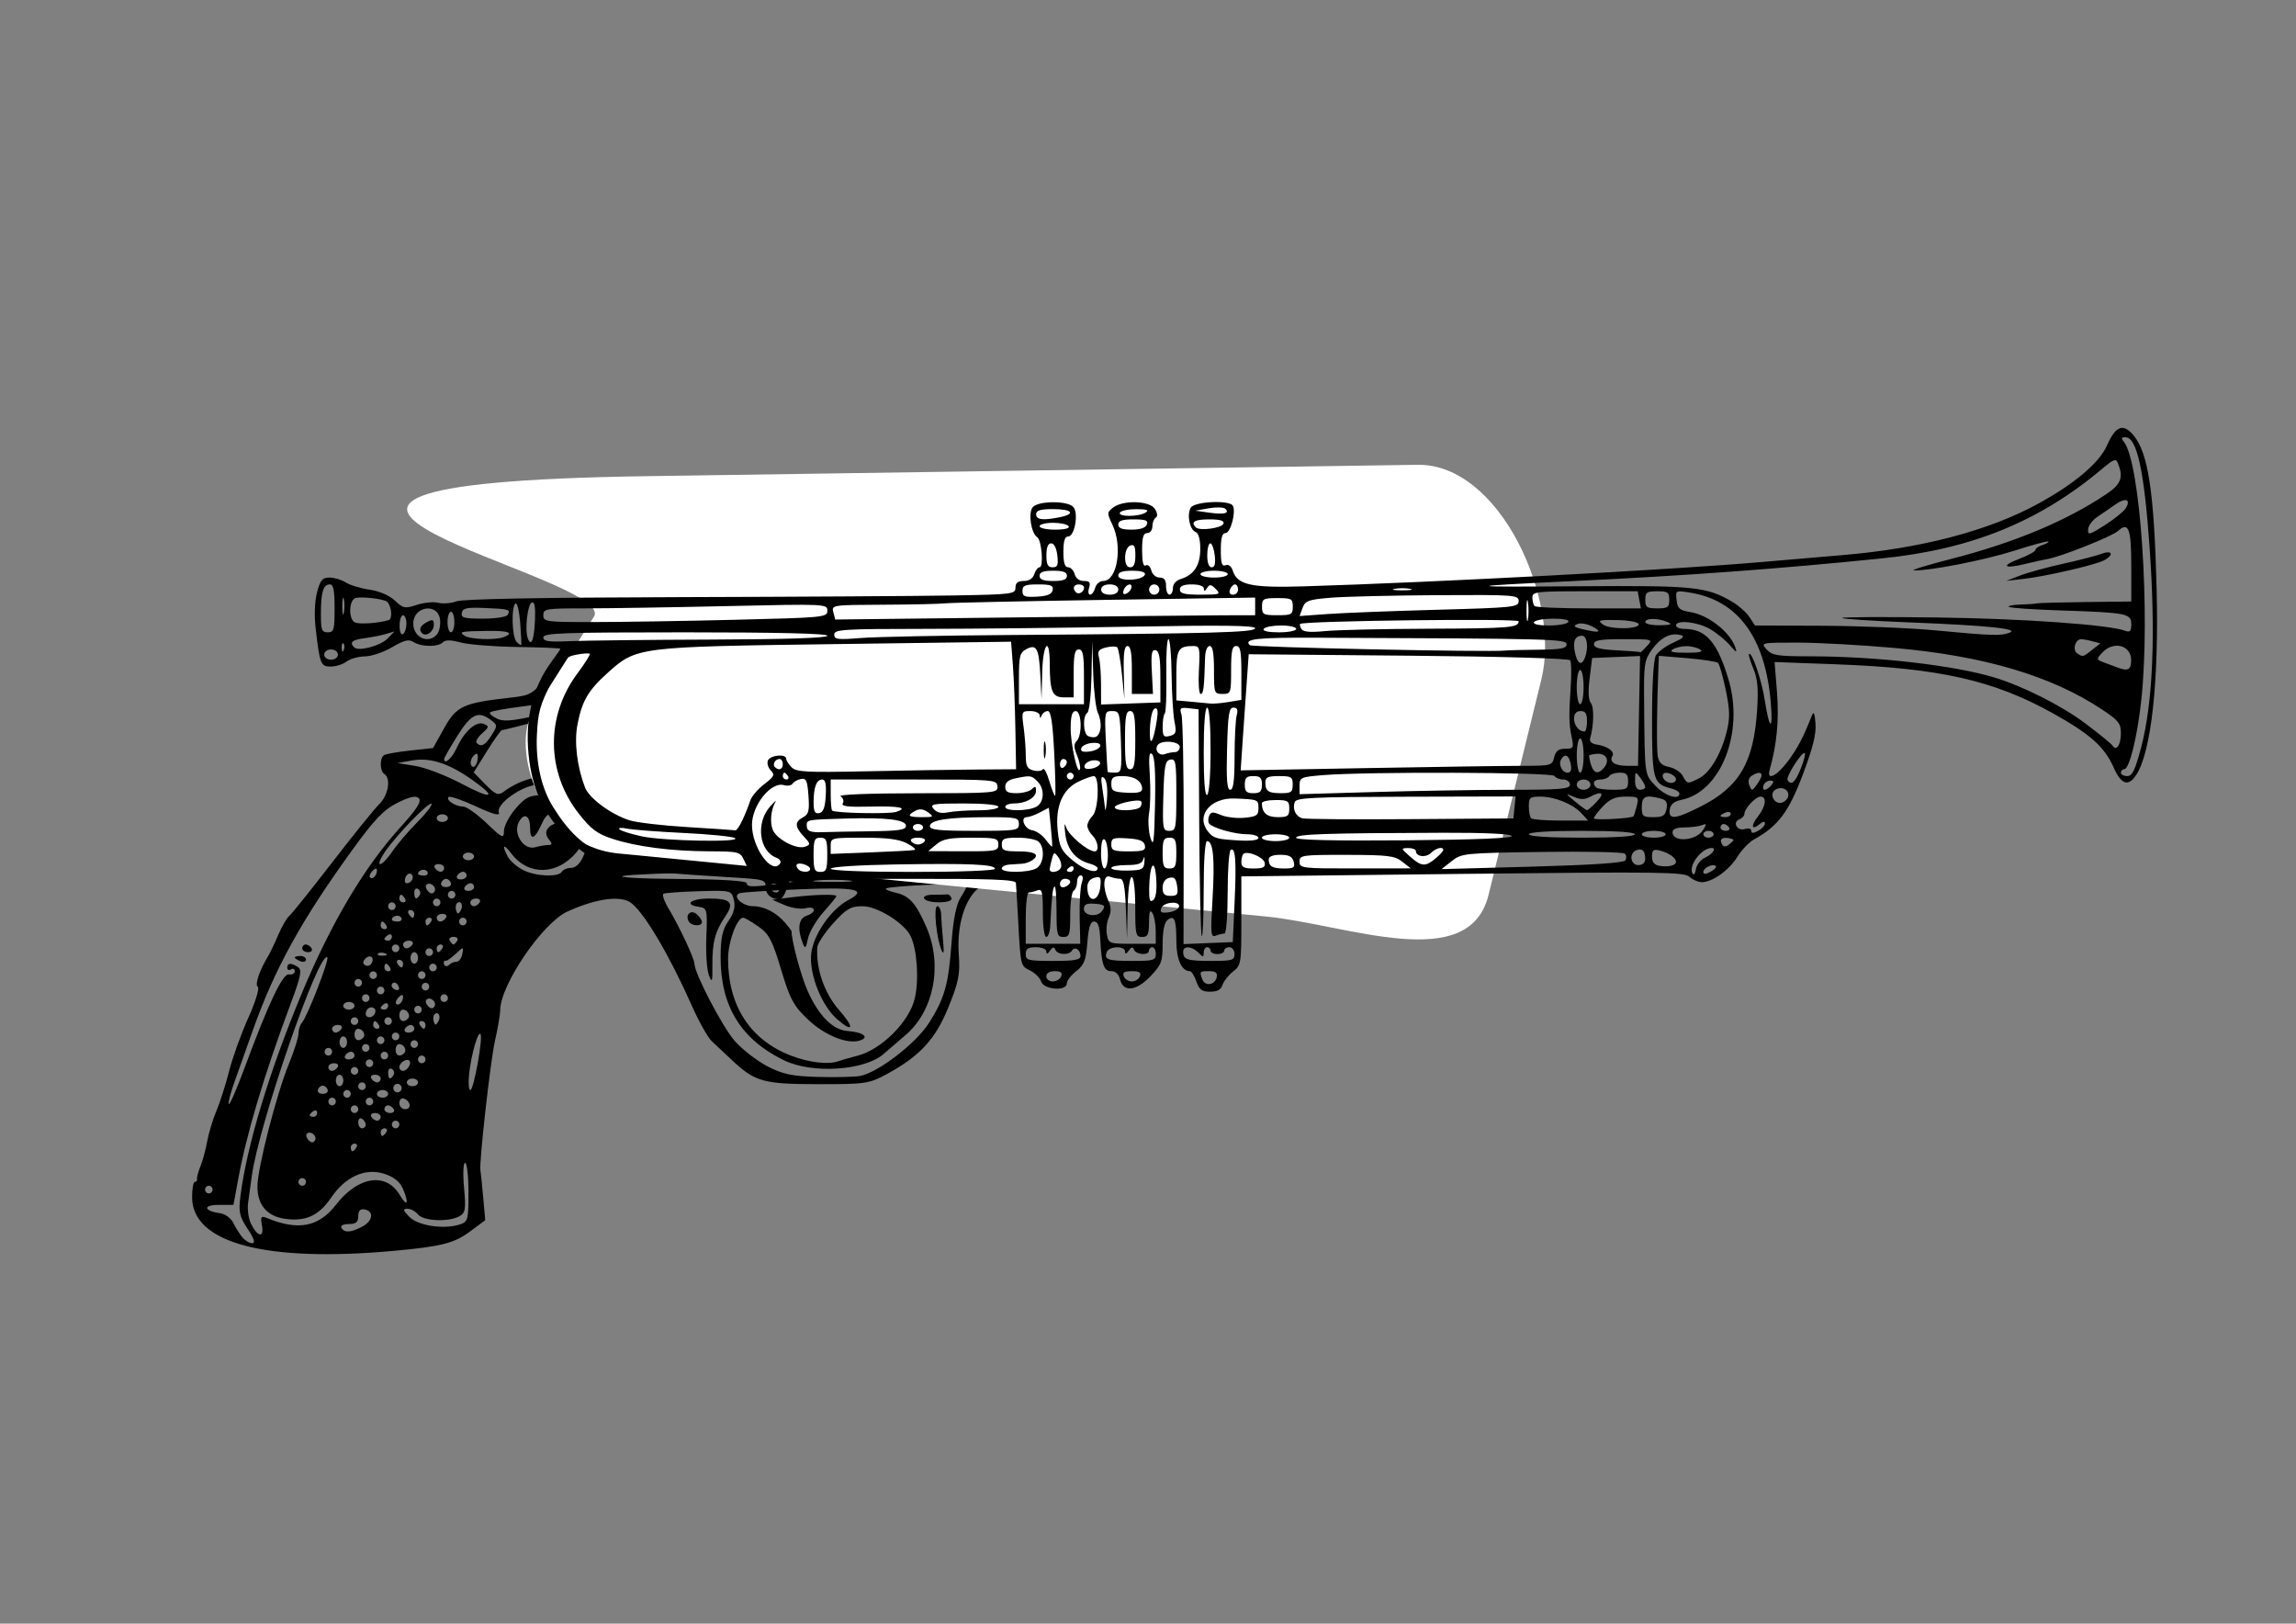 <?xml version="1.0" encoding="UTF-8"?>
<svg version="1.1" viewBox="0 0 1052.4 744.09" xmlns="http://www.w3.org/2000/svg">
<rect x="0" y="0" width="1052.4" height="744.09" fill="#808080" stroke="none"/>
<g transform="translate(0 -308.27)">
<g transform="matrix(.8 0 0 .8 -802.44 702.04)">
<g transform="matrix(-1 0 0 1 1874.8 -689.35)">
<path d="m646.15 913.7c-27.402-2.507-34.62-4.346-43.792-11.156l-8.638-6.414 1.232-13.659c0.678-7.512 1.367-14.171 1.533-14.797 0.919-3.475-5.672-62.46-8.267-73.984-1.686-7.487-3.065-15.495-3.065-17.795 0-14.483-24.23-50.073-38.524-56.587-16.766-7.64-30.947-9.448-36.801-4.692-7.829 6.361-21.781 30.102-34.484 58.684-4.022 9.049-9.131 18.153-11.354 20.23s-7.188 6.75-11.034 10.384c-13.708 12.952-18.188 14.24-49.723 14.302-27.233 0.053-29.508-0.279-39.595-5.781-19.062-10.399-27.82-19.926-35.34-38.441-5.838-14.374-6.709-18.838-5.89-30.171 1.069-14.79-2.469-28.574-9.249-36.033-3.227-3.55-6.795-4.691-14.677-4.691-10.408 0-10.417-6e-3 -17.152-12.238-5.636-10.236-8.559-13.063-17.869-17.284-18.153-8.229-36.238-34.61-31.114-45.386 2.179-4.583-1.724-7.987-15.879-13.846-9.307-3.852-11.716-6.183-17.106-16.549-3.451-6.636-8.673-14.674-11.604-17.862l-5.33-5.796-44.231-0.436c-24.327-0.24-51.454-0.907-60.282-1.482-8.829-0.575-21.371-1.226-27.873-1.446-9.009-0.305-13.467-1.72-18.74-5.95-6.767-5.429-6.923-5.948-7.108-23.675-0.176-16.852 0.213-18.537 5.538-23.995 4.218-4.323 5.436-7.362 4.623-11.529-1.385-7.096 0.716-10.735 5.907-10.23 2.736 0.266 4.691-1.709 6.127-6.191 3.952-12.339 9.592-16.453 22.554-16.453 11.145 0 12.157 0.492 21.926 10.665l10.242 10.665 48.864 1.408c103.91 2.994 131.75 2.666 138.09-1.626 4.806-3.253 9.951-3.832 31.034-3.49 13.9 0.225 39.96 0.301 57.911 0.169 31.134-0.23 32.639-0.443 32.639-4.629 0-3.719 1.427-4.388 9.369-4.388 8.275 0 15.244 3.828 15.244 8.375 0 0.616 5.545 0.887 12.322 0.604 20.19-0.845 35.57 1.959 41.915 7.641 5.597 5.012 5.63 5.204 2.044 11.788-2.987 5.484-3.098 6.693-0.61 6.693 1.669 0 4.066 1.974 5.326 4.388 2.898 5.55 9.695 5.595 23.658 0.157 10.09-3.93 11.728-4 23.031-0.984 6.692 1.786 13.09 4.19 14.217 5.343 3.807 3.896-4.494 9.29-14.845 9.649-7.659 0.265-11.032 1.638-15.118 6.155-2.893 3.198-5.259 7.262-5.259 9.032 0 1.77 6.501 7.744 14.447 13.275 7.946 5.531 18.299 14.943 23.008 20.915 7.956 10.09 9.393 10.951 20.332 12.171 27.562 3.073 31.438 4.829 38.465 17.418l6.443 11.543 13.042 1.397c7.173 0.769 13.923 1.956 15 2.638 2.624 1.662 2.498 9.156-0.182 10.854-3.861 2.446-2.241 12.177 2.847 17.107 2.743 2.657 14.877 17.665 26.965 33.351s23.172 29.507 24.632 30.713c1.46 1.207 4.334 6.143 6.387 10.969s4.634 10.256 5.736 12.066c5.042 8.286 7.825 16.523 5.977 17.693-1.096 0.694 1.342 8.659 5.417 17.699 4.075 9.04 9.031 22.792 11.013 30.559 1.982 7.767 5.275 18.071 7.318 22.897 2.043 4.826 4.391 12.583 5.218 17.236 0.827 4.654 2.559 11.07 3.85 14.26 1.29 3.189 2.191 6.539 2 7.444-0.19 0.905 0.377 1.646 1.26 1.647 0.883 6.4e-4 1.582 4.027 1.553 8.948-0.153 26.115-42.242 37.24-115.52 30.536zm86.869-7.909c1.57-1.939 3.879-5.641 5.131-8.227 1.253-2.586 4.661-5.032 7.574-5.436 9.348-1.296 9.937-4.75 0.809-4.75h-8.554l-2.506-13.711c-4.938-27.016-14.905-60.405-30.53-102.27-5.575-14.938-6.307-18.715-3.93-20.259 3.952-2.566 6.133-2.439 6.133 0.358 0 1.278-0.963 1.713-2.14 0.967-1.177-0.746-2.14-0.267-2.14 1.064s1.475 2.129 3.278 1.775c3.584-0.705 11.632 16.231 25.561 53.793 4.391 11.842 8.415 21.089 8.941 20.549 0.527-0.54-0.937-6.28-3.252-12.755-2.315-6.476-7.062-19.82-10.549-29.654-12.423-35.032-27.573-62.541-56.466-102.53-13.068-18.086-18.471-23.755-26.378-27.678-7.127-3.537-10.599-4.262-12.258-2.562s1.266 6.309 10.326 16.272c20.963 23.052 39.923 54.982 56.989 95.971 18.326 44.017 31.25 86.74 34.911 115.41 1.183 9.262 0.616 11.887-4.1 18.976-3.716 5.586-4.547 8.227-2.589 8.227 1.586 0 4.168-1.586 5.738-3.525zm-36.574-158.88c0-1.169 1.445-2.125 3.21-2.125s3.21 0.388 3.21 0.862c0 0.474-1.445 1.43-3.21 2.125-1.766 0.695-3.21 0.307-3.21-0.862zm-3.21-6.513c0.728-1.207 2.229-2.194 3.337-2.194s2.014 0.987 2.014 2.194c0 1.207-1.502 2.194-3.337 2.194-1.835 0-2.741-0.987-2.014-2.194zm34.7 157.8c1.428-2.912 2.181-8.263 1.674-11.893-0.507-3.629-1.455-10.548-2.106-15.374-3.984-29.538-38.7-130.01-43.294-125.3-1.231 1.262 11.61 34.199 14.597 37.438 1.057 1.146 1.921 3.891 1.921 6.099 0 2.208 2.478 10.049 5.506 17.424 7.065 17.205 18.005 59.775 18.023 70.128 0.018 10.796-5.539 17.255-16.06 18.667-11.7 1.569-19.192-1.915-26.172-12.171-8.152-11.978-19.346-17.074-30.188-13.745-5.3 1.628-9.07 4.494-10.683 8.123-3.945 8.875-2.884 11.571 1.592 4.046 7.821-13.146 23.898-10.669 36.485 5.62 9.844 12.74 21.694 15.042 39.471 7.67 3.519-1.459 3.914-0.891 2.956 4.246-1.354 7.26 2.536 6.652 6.279-0.98zm-51.821 2.35c0.75-1.244-1.048-2.194-4.154-2.194-4.115 0-5.477-1.131-5.477-4.548 0-3.151-1.151-4.321-3.745-3.809-5.481 1.082-4.57 6.703 1.605 9.906 6.493 3.367 10.014 3.56 11.771 0.646zm-38.879-6.34c3.684-3.777 3.886-4.629 1.093-4.629-1.883 0-4.623 1.481-6.088 3.291-3.058 3.777-17.47 4.428-23.6 1.065-3.567-1.957-3.9-3.942-2.76-16.453 0.719-7.896 0.444-14.228-0.618-14.228-1.053 9e-5 -1.915 7.605-1.915 16.901 0 16.127 0.245 16.976 5.351 18.541 9.176 2.813 23.634 0.54 28.539-4.487zm117-15.598c0-1.207-0.963-2.194-2.14-2.194-1.177 0-2.14 0.987-2.14 2.194 0 1.207 0.963 2.194 2.14 2.194 1.177 0 2.14-0.987 2.14-2.194zm-53.506-4.388c0-1.207-0.963-2.194-2.14-2.194-1.177 0-2.14 0.987-2.14 2.194s0.963 2.194 2.14 2.194c1.177 0 2.14-0.987 2.14-2.194zm-29.963-19.744c0-1.207-1.02-2.194-2.267-2.194-1.247 0-1.671 0.987-0.944 2.194 0.728 1.207 1.748 2.194 2.267 2.194 0.519 0 0.944-0.987 0.944-2.194zm25.148-7.861c-2.039-2.091-6.129 1.296-4.609 3.817 0.903 1.498 2.101 1.46 3.638-0.115 1.26-1.292 1.697-2.957 0.971-3.701zm-42.27-0.914c0-1.207-1.02-2.194-2.267-2.194-1.247 0-1.671 0.987-0.944 2.194 0.728 1.207 1.748 2.194 2.267 2.194 0.519 0 0.944-0.987 0.944-2.194zm-6.421-4.388c0-1.207-0.963-2.194-2.14-2.194-1.177 0-2.14 0.987-2.14 2.194 0 1.207 0.963 2.194 2.14 2.194 1.177 0 2.14-0.987 2.14-2.194zm19.262-1.226c0-1.881-0.963-2.81-2.14-2.064-1.177 0.746-2.14 2.285-2.14 3.42 0 1.135 0.963 2.064 2.14 2.064 1.177 0 2.14-1.539 2.14-3.42zm-7.491-3.161c0.728-1.207-0.179-2.194-2.014-2.194-1.835 0-3.337 0.987-3.337 2.194s0.906 2.194 2.014 2.194c1.108 0 2.609-0.987 3.337-2.194zm35.314-0.967c0-0.532-0.963-1.578-2.14-2.323-1.177-0.746-2.14-0.31-2.14 0.967s0.963 2.323 2.14 2.323c1.177 0 2.14-0.435 2.14-0.967zm-42.805-3.42c0-1.207-0.906-2.194-2.014-2.194-1.108 0-2.609 0.987-3.337 2.194-0.728 1.207 0.179 2.194 2.014 2.194 1.835 0 3.337-0.987 3.337-2.194zm19.262 0c0-1.207-0.963-2.194-2.14-2.194-1.177 0-2.14 0.987-2.14 2.194 0 1.207 0.963 2.194 2.14 2.194 1.177 0 2.14-0.987 2.14-2.194zm-27.823-3.474c0-1.91-1.144-3.083-2.542-2.605-3.969 1.356-4.627 6.079-0.847 6.079 1.864 0 3.389-1.563 3.389-3.474zm19.262-0.914c0-1.207-0.963-2.194-2.14-2.194-1.177 0-2.14 0.987-2.14 2.194 0 1.207 0.963 2.194 2.14 2.194 1.177 0 2.14-0.987 2.14-2.194zm21.402 0c0-1.207-0.963-2.194-2.14-2.194-1.177 0-2.14 0.987-2.14 2.194 0 1.207 0.963 2.194 2.14 2.194 1.177 0 2.14-0.987 2.14-2.194zm-27.823-4.388c0-1.207-1.445-2.194-3.21-2.194-1.766 0-3.21 0.987-3.21 2.194s1.445 2.194 3.21 2.194c1.766 0 3.21-0.987 3.21-2.194zm19.262 0c0-1.207-0.963-2.194-2.14-2.194-1.177 0-2.14 0.987-2.14 2.194s0.963 2.194 2.14 2.194c1.177 0 2.14-0.987 2.14-2.194zm-29.006-4.575c-0.689-1.143-2.165-1.5-3.28-0.794-1.115 0.706-1.463 2.219-0.774 3.362 0.689 1.143 2.165 1.5 3.28 0.794 1.115-0.706 1.463-2.219 0.774-3.362zm43.578 2.217c-0.422-1.297-1.682-2.358-2.8-2.358s-2.378 1.061-2.8 2.358c-0.422 1.297 0.838 2.358 2.8 2.358s3.222-1.061 2.8-2.358zm-86.663-9.159c-1.274-11.253-4.973-24.298-6.458-22.777-1.663 1.704 3.801 32.1 5.771 32.1 0.959 0 1.268-4.196 0.687-9.324zm63.53 7.13c0-1.207-0.963-2.194-2.14-2.194-1.177 0-2.14 0.987-2.14 2.194 0 1.207 0.963 2.194 2.14 2.194 1.177 0 2.14-0.987 2.14-2.194zm-27.823-2.194c0-1.207-1.445-2.194-3.21-2.194-1.766 0-3.21 0.987-3.21 2.194 0 1.207 1.445 2.194 3.21 2.194 1.766 0 3.21-0.987 3.21-2.194zm40.665-1.097c0-1.81-0.963-3.291-2.14-3.291-1.177 0-2.14 1.481-2.14 3.291 0 1.81 0.963 3.291 2.14 3.291 1.177 0 2.14-1.481 2.14-3.291zm-20.332-1.097c0.728-1.207-0.179-2.194-2.014-2.194-1.835 0-3.337 0.987-3.337 2.194s0.906 2.194 2.014 2.194c1.108 0 2.609-0.987 3.337-2.194zm-226.73-7.119c5.96-3.136 14.298-9.629 18.528-14.429 6.997-7.938 23.071-38.744 23.071-44.214 0-2.87 8.739-21.509 14.792-31.547 2.535-4.205 3.856-8.053 2.935-8.552-0.921-0.498-10.064-1.152-20.317-1.454-18.368-0.54-18.662-0.466-20.007 5.028-0.943 3.853 0.022 7.573 3.125 12.039 3.462 4.984 4.49 9.756 4.49 20.851 0 28.04-11.707 47.018-36.384 58.983-16.247 7.877-46.314 5.881-57.166-3.796-2.107-1.879-7.603-6.607-12.214-10.508-16.42-13.891-21.594-40.112-12.206-61.857 5.959-13.804 9.808-18.12 17.754-19.909 3.494-0.786 5.953-1.839 5.465-2.339-1.475-1.512-46.504-3.502-46.504-2.056 0 0.739 1.685 3.979 3.745 7.2 2.478 3.876 4.232 12.569 5.184 25.7 1.755 24.196 3.949 32.006 12.974 46.168 7.533 11.822 29.371 28.561 39.606 30.358 3.249 0.57 14.094 0.812 24.1 0.537 14.763-0.406 20.235-1.576 29.029-6.203zm31.318-57.738c0.141-12.99-1.566-19.532-7.257-27.816-5.549-8.076-3.491-10.435 9.103-10.435 10.608 0 14.786 3.469 5.759 4.784-4.577 0.666-4.782 1.518-4.136 17.154 0.374 9.049-0.281 18.921-1.455 21.938-1.83 4.702-2.117 3.9-2.014-5.625zm-132.16-14.119c0.53-5.43 1.012-12.093 1.072-14.808 0.06-2.715 1.053-4.936 2.208-4.936 2.316 0 0.591 17.985-2.419 25.229-1.229 2.957-1.51 1.169-0.861-5.484zm138.16-10.7c0-1.059 1.359-3.081 3.02-4.494 3.354-2.853 6.784 0.389 4.471 4.226-1.63 2.703-7.491 2.913-7.491 0.269zm-142.99-13.596c0.422-1.297 1.465-2.284 2.319-2.194s4.498 0.165 8.099 0.165c3.82 0 5.996 0.914 5.224 2.194-1.808 2.998-16.62 2.843-15.642-0.165zm322.77 99.853c0-1.881-0.979-2.8-2.175-2.042-1.196 0.758-1.621 2.297-0.944 3.42 1.835 3.043 3.119 2.475 3.119-1.378zm21.402-0.967c0-1.207-0.963-2.194-2.14-2.194-1.177 0-2.14 0.987-2.14 2.194 0 1.207 0.963 2.194 2.14 2.194 1.177 0 2.14-0.987 2.14-2.194zm-27.823-2.064c0-2.588-4.174-5.357-5.707-3.786-1.533 1.571 1.168 5.85 3.693 5.85 1.108 0 2.014-0.929 2.014-2.064zm40.665-0.129c0-1.207-1.502-2.194-3.337-2.194-1.835 0-2.741 0.987-2.014 2.194 0.728 1.207 2.229 2.194 3.337 2.194s2.014-0.987 2.014-2.194zm-21.402-2.194c0-1.207-0.963-2.194-2.14-2.194-1.177 0-2.14 0.987-2.14 2.194 0 1.207 0.963 2.194 2.14 2.194 1.177 0 2.14-0.987 2.14-2.194zm-243.53-4.388c23.297-9.033 35.929-28.53 35.929-55.453 0-9.765-5.092-23.524-8.706-23.524-0.749 0-4.605 2.24-8.568 4.977-6.13 4.234-8.085 7.919-13.097 24.68-5.09 17.025-7.193 20.93-15.471 28.73-9.856 9.287-22.89 14.419-30.067 11.838-5.217-1.876-1.224-4.692 7.535-5.313 8.29-0.588 16.356-8.657 22.647-22.654 3.908-8.695 9.344-28.792 9.344-34.544 0-0.254 1.685-2.432 3.745-4.841 5.022-5.872 11.967-9.455 18.324-9.455 6.22 0 12.284-5.96 7.6-7.468-1.604-0.516-17.065-1.516-34.358-2.222-32.574-1.329-39.187 0.16-27.716 6.24 9.831 5.211 19.965 19.87 21.143 30.585 1.294 11.766-5.905 29.9-14.975 37.723-9.3 8.021-9.869 4.697-0.932-5.443 8.345-9.467 13.242-23.592 12.44-35.88-0.139-2.139-4.229-8.309-9.087-13.711-7.423-8.254-10.106-9.823-16.801-9.823-8.406 0-23.678 9.408-27.487 16.933-3.795 7.498-5.017 25.07-2.494 35.851 3.124 13.348 18.922 29.206 32.714 32.837 4.944 1.302 9.953 2.73 11.13 3.173 5.576 2.099 16.934 0.748 27.208-3.236zm-9.886-67.145c-0.812-3.749-4.801-10.537-8.864-15.084-4.063-4.547-7.388-8.637-7.388-9.089 0-1.255 12.599-0.945 25.351 0.625l11.439 1.408-7.123 3.07c-3.918 1.688-9.306 2.508-11.974 1.822-5.98-1.538-6.499 2.391-0.571 4.32 4.476 1.456 5.36 7.379 2.293 15.357-1.49 3.875-1.859 3.591-3.163-2.429zm223.46 69.339c0-1.207-0.963-2.194-2.14-2.194-1.177 0-2.14 0.987-2.14 2.194 0 1.207 0.963 2.194 2.14 2.194 1.177 0 2.14-0.987 2.14-2.194zm21.402-2.194c0-1.207-0.963-2.194-2.14-2.194-1.177 0-2.14 0.987-2.14 2.194s0.963 2.194 2.14 2.194c1.177 0 2.14-0.987 2.14-2.194zm20.332 0c-0.728-1.207-2.229-2.194-3.337-2.194s-2.014 0.987-2.014 2.194 1.502 2.194 3.337 2.194c1.835 0 2.741-0.987 2.014-2.194zm-28.893-3.291c0-1.81-0.906-3.291-2.014-3.291-2.699 0-4.632 3.426-2.922 5.178 2.41 2.471 4.936 1.505 4.936-1.888zm40.665 1.097c0-1.207-0.963-2.194-2.14-2.194-1.177 0-2.14 0.987-2.14 2.194 0 1.207 0.963 2.194 2.14 2.194 1.177 0 2.14-0.987 2.14-2.194zm-21.402-2.194c0-1.207-0.963-2.194-2.14-2.194-1.177 0-2.14 0.987-2.14 2.194 0 1.207 0.963 2.194 2.14 2.194 1.177 0 2.14-0.987 2.14-2.194zm-27.823-2.194c0-1.207-0.963-2.194-2.14-2.194-1.177 0-2.14 0.987-2.14 2.194 0 1.207 0.963 2.194 2.14 2.194 1.177 0 2.14-0.987 2.14-2.194zm40.665-1.097c0-1.81-0.963-3.291-2.14-3.291-1.177 0-2.14 1.481-2.14 3.291 0 1.81 0.963 3.291 2.14 3.291 1.177 0 2.14-1.481 2.14-3.291zm-21.402-1.097c0-1.207-0.963-2.194-2.14-2.194-1.177 0-2.14 0.987-2.14 2.194s0.963 2.194 2.14 2.194c1.177 0 2.14-0.987 2.14-2.194zm-8.561-2.194c0-1.207-0.963-2.194-2.14-2.194-1.177 0-2.14 0.987-2.14 2.194 0 1.207 0.963 2.194 2.14 2.194 1.177 0 2.14-0.987 2.14-2.194zm21.402-1.097c0-1.81-0.906-3.291-2.014-3.291-2.699 0-4.632 3.426-2.922 5.178 2.41 2.471 4.936 1.505 4.936-1.888zm-28.893-3.291c-0.728-1.207-2.229-2.194-3.337-2.194s-2.014 0.987-2.014 2.194 1.502 2.194 3.337 2.194c1.835 0 2.741-0.987 2.014-2.194zm41.735 0c0-1.207-1.502-2.194-3.337-2.194-1.835 0-2.741 0.987-2.014 2.194s2.229 2.194 3.337 2.194c1.108 0 2.014-0.987 2.014-2.194zm-50.296-2.194c0.728-1.207 0.303-2.194-0.944-2.194s-2.267 0.987-2.267 2.194c0 1.207 0.425 2.194 0.944 2.194 0.519 0 1.539-0.987 2.267-2.194zm26.753 0c0-1.207-0.425-2.194-0.944-2.194-0.519 0-1.539 0.987-2.267 2.194-0.728 1.207-0.303 2.194 0.944 2.194 1.247 0 2.267-0.987 2.267-2.194zm-35.091-5.987c-2.176-2.23-3.971 1.127-2.186 4.088 1.348 2.236 1.853 2.238 2.578 9e-3 0.496-1.524 0.319-3.368-0.392-4.097zm28.67 3.793c0-1.207-0.963-2.194-2.14-2.194-1.177 0-2.14 0.987-2.14 2.194 0 1.207 0.963 2.194 2.14 2.194 1.177 0 2.14-0.987 2.14-2.194zm19.262 0c0-1.207-0.963-2.194-2.14-2.194-1.177 0-2.14 0.987-2.14 2.194 0 1.207 0.963 2.194 2.14 2.194 1.177 0 2.14-0.987 2.14-2.194zm-27.823-3.291c0-1.81-0.906-3.291-2.014-3.291-2.699 0-4.632 3.426-2.922 5.178 2.41 2.471 4.936 1.505 4.936-1.888zm19.262-0.731c0-2.857-2.544-4.756-4.614-3.445-2.213 1.402-0.305 5.273 2.6 5.273 1.108 0 2.014-0.823 2.014-1.828zm-27.823-2.559c0-1.207-0.963-2.194-2.14-2.194-1.177 0-2.14 0.987-2.14 2.194 0 1.207 0.963 2.194 2.14 2.194 1.177 0 2.14-0.987 2.14-2.194zm-6.956-5.668c-2.04-2.091-6.129 1.296-4.609 3.817 0.903 1.498 2.101 1.46 3.638-0.115 1.26-1.292 1.697-2.957 0.971-3.701zm26.218 4.7c0-0.532-0.963-1.578-2.14-2.323-1.177-0.746-2.14-0.31-2.14 0.967 0 1.278 0.963 2.323 2.14 2.323 1.177 0 2.14-0.435 2.14-0.967zm21.402-1.226c0-1.207-1.445-2.194-3.21-2.194s-3.21 0.987-3.21 2.194c0 1.207 1.445 2.194 3.21 2.194s3.21-0.987 3.21-2.194zm-31.711-4.863c-1.536-1.574-2.533-1.704-2.533-0.329 0 2.928 2.531 5.523 3.959 4.059 0.608-0.623-0.034-2.302-1.427-3.729zm-23.935 0.475c0-1.207-0.963-2.194-2.14-2.194-1.177 0-2.14 0.987-2.14 2.194 0 1.207 0.963 2.194 2.14 2.194 1.177 0 2.14-0.987 2.14-2.194zm44.945 0c0-1.207-0.963-2.194-2.14-2.194-1.177 0-2.14 0.987-2.14 2.194 0 1.207 0.963 2.194 2.14 2.194 1.177 0 2.14-0.987 2.14-2.194zm-8.561-4.388c0-1.207-0.963-2.194-2.14-2.194-1.177 0-2.14 0.987-2.14 2.194s0.963 2.194 2.14 2.194c1.177 0 2.14-0.987 2.14-2.194zm-25.683-2.194c0-1.207-0.963-2.194-2.14-2.194-1.177 0-2.14 0.987-2.14 2.194 0 1.207 0.963 2.194 2.14 2.194 1.177 0 2.14-0.987 2.14-2.194zm17.282-0.603c-0.265-2.623-3.2-2.115-4.12 0.713-0.471 1.448 0.3 2.238 1.712 1.755 1.413-0.483 2.496-1.593 2.408-2.468zm21.242-1.591c0-1.207-0.963-2.194-2.14-2.194-1.177 0-2.14 0.987-2.14 2.194 0 1.207 0.963 2.194 2.14 2.194 1.177 0 2.14-0.987 2.14-2.194zm-36.384-4.388c0-1.207-0.963-2.194-2.14-2.194-1.177 0-2.14 0.987-2.14 2.194 0 1.207 0.963 2.194 2.14 2.194 1.177 0 2.14-0.987 2.14-2.194zm27.823 0c0-1.207-0.963-2.194-2.14-2.194-1.177 0-2.14 0.987-2.14 2.194 0 1.207 0.963 2.194 2.14 2.194 1.177 0 2.14-0.987 2.14-2.194zm-34.244-4.388c0-1.207-0.963-2.194-2.14-2.194-1.177 0-2.14 0.987-2.14 2.194 0 1.207 0.963 2.194 2.14 2.194 1.177 0 2.14-0.987 2.14-2.194zm25.683 0c0-1.207-0.425-2.194-0.944-2.194-0.519 0-1.539 0.987-2.267 2.194-0.728 1.207-0.303 2.194 0.944 2.194s2.267-0.987 2.267-2.194zm-34.066-3.108c-0.098-0.704-0.559-1.033-1.024-0.731-0.465 0.302-2.985-1.426-5.599-3.839-4.754-4.388-4.754-4.388-3.941 0 0.447 2.413 1.924 4.388 3.281 4.388 1.357 0 3.19 0.74 4.073 1.645 1.645 1.686 3.53 0.827 3.21-1.462zm26.575 0.914c0.728-1.207 0.303-2.194-0.944-2.194s-2.267 0.987-2.267 2.194c0 1.207 0.425 2.194 0.944 2.194 0.519 0 1.539-0.987 2.267-2.194zm18.414-2.844c-2.747-2.816-5.533-0.639-3.499 2.733 0.788 1.306 2.413 1.754 3.611 0.995 1.462-0.926 1.425-2.153-0.112-3.729zm-25.905-0.447c0-1.81-0.963-3.291-2.14-3.291-1.177 0-2.14 1.481-2.14 3.291s0.963 3.291 2.14 3.291c1.177 0 2.14-1.481 2.14-3.291zm-8.561-3.291c0-1.207-0.963-2.194-2.14-2.194-1.177 0-2.14 0.987-2.14 2.194s0.963 2.194 2.14 2.194c1.177 0 2.14-0.987 2.14-2.194zm27.244 0.868c-0.711-0.729-2.557-0.807-4.102-0.173-1.707 0.7-1.2 1.22 1.293 1.325 2.256 0.095 3.52-0.423 2.809-1.152zm-33.664-3.062c0-1.207-1.02-2.194-2.267-2.194-1.247 0-1.671 0.987-0.944 2.194 0.728 1.207 1.748 2.194 2.267 2.194 0.519 0 0.944-0.987 0.944-2.194zm25.683 0c0-1.207-0.963-2.194-2.14-2.194-1.177 0-2.14 0.987-2.14 2.194 0 1.207 0.963 2.194 2.14 2.194 1.177 0 2.14-0.987 2.14-2.194zm-6.421-2.194c0-1.207-1.502-2.194-3.337-2.194-1.835 0-2.741 0.987-2.014 2.194 0.728 1.207 2.229 2.194 3.337 2.194s2.014-0.987 2.014-2.194zm-26.753-2.194c0.728-1.207-0.236-2.194-2.14-2.194-1.905 0-2.868 0.987-2.14 2.194s1.691 2.194 2.14 2.194c0.45 0 1.413-0.987 2.14-2.194zm37.454-0.967c0-0.532-0.963-1.578-2.14-2.323-1.177-0.746-2.14-0.31-2.14 0.967s0.963 2.323 2.14 2.323c1.177 0 2.14-0.435 2.14-0.967zm2.14-7.808c0-1.207-0.425-2.194-0.944-2.194-0.519 0-1.539 0.987-2.267 2.194-0.728 1.207-0.303 2.194 0.944 2.194 1.247 0 2.267-0.987 2.267-2.194zm-44.945-2.194c0-1.207-0.963-2.194-2.14-2.194-1.177 0-2.14 0.987-2.14 2.194 0 1.207 0.963 2.194 2.14 2.194 1.177 0 2.14-0.987 2.14-2.194zm19.262 0c0-1.207-1.02-2.194-2.267-2.194-1.247 0-1.671 0.987-0.944 2.194 0.728 1.207 1.748 2.194 2.267 2.194 0.519 0 0.944-0.987 0.944-2.194zm-6.421-2.194c0-1.207-1.502-2.194-3.337-2.194s-2.741 0.987-2.014 2.194 2.229 2.194 3.337 2.194c1.108 0 2.014-0.987 2.014-2.194zm25.683 1.226c0-2.316-4.107-3.288-5.329-1.262-0.739 1.226 0.157 2.23 1.992 2.23 1.835 0 3.337-0.435 3.337-0.967zm-9.631-3.42c0.728-1.207 0.303-2.194-0.944-2.194-1.247 0-2.267 0.987-2.267 2.194 0 1.207 0.425 2.194 0.944 2.194 0.519 0 1.539-0.987 2.267-2.194zm-27.6-5.987c-2.176-2.23-3.971 1.127-2.186 4.088 1.348 2.236 1.853 2.238 2.578 9e-3 0.496-1.524 0.319-3.368-0.392-4.097zm39.372 1.6c0-1.207-0.963-2.194-2.14-2.194-1.177 0-2.14 0.987-2.14 2.194s0.963 2.194 2.14 2.194c1.177 0 2.14-0.987 2.14-2.194zm-47.085-2.194c0-1.207-1.502-2.194-3.337-2.194-1.835 0-2.741 0.987-2.014 2.194 0.728 1.207 2.229 2.194 3.337 2.194 1.108 0 2.014-0.987 2.014-2.194zm21.402 0c0-1.207-0.963-2.194-2.14-2.194-1.177 0-2.14 0.987-2.14 2.194 0 1.207 0.963 2.194 2.14 2.194 1.177 0 2.14-0.987 2.14-2.194zm19.262-2.194c0-1.207-0.425-2.194-0.944-2.194-0.519 0-1.539 0.987-2.267 2.194-0.728 1.207-0.303 2.194 0.944 2.194s2.267-0.987 2.267-2.194zm-27.823-2.194c0-1.207-0.963-2.194-2.14-2.194-1.177 0-2.14 0.987-2.14 2.194s0.963 2.194 2.14 2.194c1.177 0 2.14-0.987 2.14-2.194zm19.262-1.226c0-1.881-0.979-2.8-2.175-2.042-1.196 0.758-1.621 2.297-0.944 3.42 1.835 3.043 3.119 2.475 3.119-1.378zm-6.956-4.441c-2.04-2.091-6.129 1.296-4.609 3.817 0.903 1.498 2.101 1.46 3.638-0.115 1.26-1.292 1.697-2.957 0.971-3.701zm-21.937 1.28c-0.728-1.207-2.229-2.194-3.337-2.194-1.108 0-2.014 0.987-2.014 2.194 0 1.207 1.502 2.194 3.337 2.194 1.835 0 2.741-0.987 2.014-2.194zm-161.59-2.194c0-1.373 14.611-2.288 39.059-2.446 21.483-0.139 35.689-0.93 31.569-1.758s-27.619-1.735-52.221-2.015c-24.602-0.28-45.558-1.033-46.571-1.675-1.012-0.641-1.653-9-1.424-18.574 0.379-15.82 0.808-17.408 4.71-17.408 3.796 0 3.905-0.317 0.94-2.742-1.844-1.508-4.407-4.717-5.695-7.13-2.036-3.815-2.35-3.886-2.406-0.548-0.036 2.111-1.269 3.909-2.74 3.993-1.471 0.085-0.749 1.003 1.605 2.04 2.853 1.257-1.071 1.822-11.771 1.695-14.463-0.172-14.993-0.32-5.351-1.5 10.583-1.294 10.621-1.327 3.478-2.946-7.625-1.728-25.416-1.845-18.995-0.125 5.257 1.408 4.663 4.583-1.07 5.715-2.649 0.523 4.093 1.085 14.982 1.25 11.577 0.175 19.797 1.21 19.797 2.493 0 1.207-2.167 2.192-4.816 2.189-4.564-4e-3 -4.779 0.725-4.11 13.971 0.849 16.824 1.801 16.404-32.809 14.442-17.681-1.002-20.612-1.537-11.771-2.147 6.474-0.446 14.469-0.71 17.766-0.587 3.659 0.137 5.667-0.76 5.154-2.304-0.529-1.593-6.493-2.529-16.114-2.529-15.86 0-20.823-3.288-8.775-5.814 6.802-1.426 21.053-13.747 18.695-16.163-0.685-0.702-15.728-1.238-33.428-1.19-19.223 0.052-32.467-0.78-32.888-2.067-0.388-1.184-13.166-2.675-28.395-3.313-15.229-0.638-28.161-1.643-28.738-2.234-1.756-1.8 7.834-9.794 11.927-9.943 3.266-0.118 3.177-0.412-0.596-1.977-2.437-1.011-5.988-4.273-7.89-7.25-3.085-4.826-3.113-5.918-0.263-10.089 3.354-4.908 14.42-6.537 16.865-2.483 0.728 1.207 2.711 2.194 4.407 2.194 4.329 0 3.836-3.617-1.196-8.775-5.864-6.011-17.492-5.751-24.566 0.548-6.913 6.157-8.994 18.095-5.429 31.147 3.207 11.74 7.086 15.612 24.325 24.284 8.963 4.509 14.81 9.231 18.334 14.808 5.149 8.148 5.249 8.189 20.332 8.367 8.337 0.098 18.048 0.444 21.579 0.77 3.531 0.325 29.054 1.45 56.716 2.499 28.55 1.083 46.132 2.468 40.665 3.205l-9.631 1.298 8.561 1.141c14.936 1.99 18.192 1.934 18.192-0.315zm-127.47-17.761c-0.797-1.322-0.088-3.8 1.576-5.506 2.558-2.622 3.64-2.641 7.001-0.122 2.186 1.639 3.289 4.116 2.452 5.506-1.934 3.207-9.121 3.287-11.029 0.122zm24.74-4.177c0-1.207 0.963-2.194 2.14-2.194 1.177 0 2.14 0.987 2.14 2.194 0 1.207-0.963 2.194-2.14 2.194-1.177 0-2.14-0.987-2.14-2.194zm-43.444-5.774c-2.728-2.796-1.563-4.599 2.807-4.347 2.369 0.137 4.346 1.236 4.394 2.443 0.104 2.664-5.113 4.044-7.201 1.904zm-48.586-32.617c1.465-1.81 3.627-3.291 4.805-3.291 1.194 0 0.962 1.455-0.524 3.291-1.465 1.81-3.627 3.291-4.805 3.291-1.194 0-0.962-1.455 0.524-3.291zm369.85 60.165c-0.422-1.297-1.682-2.358-2.8-2.358-1.118 0-2.378 1.061-2.8 2.358-0.422 1.297 0.838 2.358 2.8 2.358s3.222-1.061 2.8-2.358zm-215.22-1.442c-5.003-0.462-13.189-0.462-18.192 0-5.003 0.462-0.91 0.84 9.096 0.84 10.006 0 14.099-0.378 9.096-0.84zm235.67-1.672c-0.675-1.803-2.105-2.722-3.178-2.042-2.244 1.422-0.443 5.32 2.459 5.32 1.071 0 1.395-1.475 0.72-3.278zm-29.672-1.109c-0.728-1.207-2.229-2.194-3.337-2.194-1.108 0-2.014 0.987-2.014 2.194 0 1.207 1.502 2.194 3.337 2.194 1.835 0 2.741-0.987 2.014-2.194zm48.548-2.669c-1.536-1.574-2.533-1.704-2.533-0.329 0 2.928 2.531 5.523 3.959 4.059 0.608-0.623-0.034-2.302-1.427-3.729zm-85.959-0.644c3.438-1.822 7.243-5.213 8.455-7.534 3.586-6.868 2.523-7.71-2.11-1.673-9.818 12.793-26.463 12.307-37.464-1.095-6.383-7.776-6.7-11.792-1.167-14.827 9.982-5.476 23.154 0.325 17.263 7.601-2.148 2.653-2.095 3.296 0.273 3.321 1.615 0.017 5.023 0.603 7.571 1.304 6.548 1.8 12.767-7.814 9.322-14.411-2.96-5.67-6.465-3.862-6.465 3.334 0 7.365-2.589 6.63-6.421-1.822-2.822-6.226-4.18-7.052-11.236-6.832-4.414 0.138-8.026-0.547-8.026-1.521 0-3.922 10.036-8.601 18.447-8.601 7.546 0 9.964 1.204 15.576 7.755 3.653 4.265 6.642 10.01 6.642 12.768 0 4.58 0.858 4.194 9.928-4.464 5.46-5.212 11.48-9.492 13.377-9.511 4.456-0.043 10.132-3.719 8.433-5.461-0.722-0.74-7.773 1.657-15.67 5.327-10.013 4.654-13.994 5.702-13.157 3.466 1.636-4.37-11.242-14.149-20.707-15.724-16.601-2.761-33.885 15.72-30.309 32.409 2.11 9.848 5.585 15.117 9.968 15.117 2.002 0 4.235 0.987 4.962 2.194 1.992 3.303 15.432 2.635 22.515-1.12zm59.884 2.346c0-2.316-4.107-3.288-5.329-1.262-0.739 1.226 0.157 2.23 1.992 2.23 1.835 0 3.337-0.435 3.337-0.967zm-9.631-3.42c0.728-1.207-0.179-2.194-2.014-2.194s-3.337 0.987-3.337 2.194 0.906 2.194 2.014 2.194 2.609-0.987 3.337-2.194zm28.533-9.294c-6.92-9.961-25.229-28.828-26.606-27.416-0.63 0.645 3.105 5.467 8.299 10.715 5.194 5.248 11.585 12.75 14.201 16.671 2.617 3.921 5.721 7.13 6.898 7.13 1.177 0-0.079-3.195-2.792-7.1zm-44.585 2.712c0-1.207-1.445-2.194-3.21-2.194-1.766 0-3.21 0.987-3.21 2.194s1.445 2.194 3.21 2.194c1.766 0 3.21-0.987 3.21-2.194zm-214.02-4.388c5.053-1.659 5.087-1.769 0.602-1.975-3.299-0.152-4.372-1.223-3.516-3.509 0.678-1.81 0.358-3.291-0.709-3.291-2.861 0-7.078 4.836-7.078 8.117 0 3.145 2.633 3.307 10.701 0.658zm80.863-1.855c0.613-1.888-0.416-2.679-2.856-2.194-2.098 0.417-4.246 2.086-4.773 3.71-0.613 1.888 0.416 2.679 2.856 2.194 2.098-0.417 4.246-2.086 4.773-3.71zm0.466-15.695c-7.922-2.6-21.9-2.6-20.332 0 0.728 1.207 6.804 2.095 13.503 1.975 9.327-0.167 10.927-0.63 6.83-1.975zm147.68 0c0-1.207-1.445-2.194-3.21-2.194s-3.21 0.987-3.21 2.194 1.445 2.194 3.21 2.194 3.21-0.987 3.21-2.194zm-65.037-23.418c8.184-1.125 18.307 2.049 26.827 8.412 2.932 2.19 4.66 1.47 10.27-4.282l6.745-6.914-7.569-12.128c-4.163-6.67-8.037-12.128-8.61-12.128-2.385 0-52.247-13.474-61.614-16.65-5.591-1.896-10.166-4.38-10.166-5.521 0-1.141 2.649-0.696 5.886 0.989 3.237 1.685 18.795 6.242 34.573 10.127 23.364 5.753 29.671 6.605 33.985 4.59 2.914-1.361 4.769-3.017 4.122-3.68-0.647-0.663-8.717-2.147-17.934-3.298-28.774-3.593-52.307-10.217-62.773-17.669-21.664-15.426-27.631-23.733-35.17-48.961l-3.278-10.969 0.96 11.77c1.578 19.338 12.61 37.421 30.365 49.771 9.323 6.485 7.806 6.936-3.479 1.034-14.005-7.324-30.008-30.935-30.096-44.406-0.018-2.754-1.053-6.487-2.3-8.297-1.68-2.437-1.921-1.015-0.932 5.484 4.056 26.661 13.529 40.287 36.048 51.857 16.064 8.253 15.453 7.7 12.516 11.327-1.887 2.331-0.814 3.735 5.046 6.599 8.543 4.176 9.322 6.912 2.96 10.402-3.954 2.169-4.325 1.95-3.147-1.857 0.845-2.727 0.209-4.76-1.727-5.521-1.856-0.73-3.489 0.464-4.144 3.031-0.768 3.011-2.958 4.236-7.575 4.236-3.572 0-7.09 0.987-7.817 2.194-0.788 1.307 1.784 2.194 6.363 2.194 6.005 0 8.084 1.079 9.505 4.936 2.288 6.211-1.027 13.117-5.846 12.176-1.981-0.387-3.9-2.843-4.265-5.457-1.046-7.493-5.392-10.037-11.93-6.984-4.701 2.196-6.258 1.979-9.871-1.372-4.764-4.419-5.533-9.921-1.907-13.638 3.783-3.877 0.711-6.466-14.162-11.933-7.646-2.811-13.902-5.802-13.902-6.646 0-3.698 4.377-3.529 14.914 0.575 6.214 2.42 11.663 4.027 12.108 3.571 0.445-0.457-4.514-3.591-11.02-6.965-11.251-5.835-12.029-5.95-15.9-2.36-2.239 2.077-4.739 7.836-5.557 12.798-0.818 4.962-3.319 13.403-5.558 18.757-3.752 8.971-3.805 10.15-0.685 15.031 1.862 2.913 5.015 5.13 7.007 4.927 7.073-0.721 8.972 0.187 8.972 4.289 0 2.284-1.606 4.785-3.568 5.556-2.794 1.099-3.006 1.983-0.979 4.074 1.659 1.71 16.212 3.461 40.487 4.871l37.898 2.2 8.725-9.488c6.62-7.199 10.769-9.769 17.198-10.653zm-49.466 5.829c-4.029-1.585-4.052-1.779-0.391-3.308 2.139-0.893 4.872-0.617 6.072 0.614 3.008 3.083-0.483 4.739-5.681 2.694zm-43.34-1.414c-1.471-0.609-2.675-2.045-2.675-3.192 0-2.949 11.346-1.049 12.361 2.071 0.837 2.574-4.64 3.209-9.686 1.122zm30.657-8.786c-1.612-4.306 1.663-8.45 5.005-6.333 3.373 2.137 2.858 9.99-0.655 9.99-1.64 0-3.598-1.646-4.351-3.658zm-37.613-0.155c-12.943-1.145-15.24-4.162-4.576-6.008 10.219-1.77 17.417 0.084 17.417 4.484 0 1.729-0.722 2.97-1.605 2.76s-5.939-0.767-11.236-1.235zm70.628-3.707c0-3.997 10.113-12.225 15.026-12.225 2.061 0 6.166 1.286 9.123 2.858l5.375 2.858-10.25 4.82c-11.792 5.545-19.274 6.2-19.274 1.688zm-204.93 21.423c-1.471-0.609-3.879-0.609-5.351 0-1.471 0.609-0.268 1.107 2.675 1.107 2.943 0 4.147-0.498 2.675-1.107zm311.21-19.645 10.361-1.682-8.495-1.506c-10.213-1.81-20.878 1.65-34.333 11.14-14.729 10.388-11.429 11.519 6.25 2.142 8.721-4.626 20.52-9.168 26.218-10.093zm-266.8 14.586c0-1.168-2.649-3.597-5.886-5.397-5.48-3.047-5.559-3.279-1.137-3.361 3.123-0.058 4.363-1.117 3.622-3.095-1.574-4.204 1.926-4.965 22.126-4.808 12.768 0.099 17.656-0.622 17.657-2.605 1e-3 -1.925-4.301-2.735-14.445-2.718-19.869 0.033-30.498 2.073-30.498 5.851 0 2.517-4.578 3.043-24.078 2.769-13.243-0.186-25.282-1.341-26.753-2.566-1.471-1.225-2.675-4.517-2.675-7.314 0-2.797-1.113-5.792-2.474-6.654-2.723-1.725-1.652 6.678 2.156 16.919 2.073 5.575 2.761 5.767 24.233 6.757 14.747 0.68 24.236 2.209 28.521 4.595 7.511 4.183 9.631 4.541 9.631 1.627zm73.795-37.752c7.758-33.73-1.529-80.782-15.944-80.782-3.127 0-4.383 2.813-6.304 14.117-4.418 26.002-2.368 89.675 3.066 95.245 1.139 1.168 7.27-6.243 7.386-8.927 0.037-0.867-1.285-1.044-2.939-0.394-2.022 0.795-3.466-0.958-4.408-5.354-2.212-10.323-1.595-55.609 0.856-62.877 1.746-5.177 1.963-3.004 1.018 10.189-0.762 10.625-0.382 17.29 1.037 18.189 1.276 0.808 2.784-1.216 3.506-4.704 0.697-3.368 1.732-8.448 2.3-11.29 0.568-2.842 0.398-9.505-0.377-14.808-1.052-7.193-2.367-9.641-5.178-9.641-3.097 0-3.52-1.239-2.377-6.966 2.072-10.384 5.486-9.79 11.17 1.941 4.544 9.378 5.092 13.46 5.092 37.931 0 28.859-3.338 44.899-11.912 57.242-2.207 3.177-3.418 6.386-2.692 7.131 2.276 2.333 13.362-21.725 16.701-36.241zm-159.4 31.101c0-1.207-2.889-2.194-6.421-2.194s-6.421 0.987-6.421 2.194 2.889 2.194 6.421 2.194 6.421-0.987 6.421-2.194zm19.262-4.388c0-1.207-1.685-2.205-3.745-2.218-2.06-0.013-7.357-0.636-11.771-1.384-5.124-0.868-8.026-0.506-8.026 1.001 0 1.298 4.575 2.73 10.166 3.182s10.888 1 11.771 1.217c0.883 0.217 1.605-0.592 1.605-1.798zm108.81-16.488c-1.208-9.634-1.715-32.078-1.127-49.875 0.616-18.663 0.248-32.358-0.869-32.358-1.972 0-2.955 9.388-2.124 20.293 0.253 3.318-0.565 6.033-1.817 6.033s-2.277-2.962-2.277-6.581c0-4.779-1.026-6.601-3.745-6.651-3.549-0.066-3.547-0.224 0.037-3.012 6.562-5.104 2.354-10.046-8.827-10.364-18.755-0.534-31.347 0.758-37.119 3.809-3.746 1.98-12.926 3.055-26.092 3.055-11.233 0-20.904 0.981-21.635 2.194-0.862 1.43 11.639 2.194 35.926 2.194 34.509 0 37.533-0.322 41.116-4.38 4.508-5.106 9.555-2.504 9.029 4.653-0.255 3.475-1.654 4.251-6.843 3.792-3.587-0.317-7.774 0.217-9.304 1.186-1.53 0.969-11.147 1.45-21.372 1.069-10.224-0.382-25.952-0.479-34.951-0.216l-16.361 0.477 0.309 9.324 0.309 9.324 20.332 1.574c26.267 2.033 29.2 2.87 33.465 9.542 4.684 7.328 1.029 11.68-4.526 5.389-2.156-2.442-5.456-4.377-7.333-4.3-2.161 0.088-1.45 1.095 1.937 2.742 4.544 2.211 1.758 2.696-18.494 3.221l-23.845 0.618-1.464 10.004c-0.805 5.502-0.91 10.571-0.233 11.265s1.231 0.11 1.231-1.298c0-1.858 10.858-2.559 39.613-2.559 38.77 0 39.557 0.091 37 4.288-3.321 5.451-1.548 7.234 6.126 6.161l6.081-0.85-5.351-2.467c-2.943-1.357-4.177-2.529-2.743-2.606 1.434-0.076 2.054-1.62 1.376-3.43-0.678-1.81-0.166-3.291 1.137-3.291 1.303 0 2.369 0.893 2.369 1.985 0 1.092 3.852 1.455 8.561 0.808 8.271-1.137 8.561-0.963 8.573 5.145 0.013 6.749 4.065 23.715 5.35 22.398 0.423-0.434-0.219-8.671-1.427-18.305zm-104.53-16.803c0-0.996 9.39-1.823 20.867-1.84 11.477-0.016 23.275-0.583 26.218-1.26 5.238-1.204 5.261-1.155 1.07 2.341-3.435 2.866-8.613 3.472-26.218 3.07-12.066-0.276-21.938-1.316-21.938-2.311zm54.028-25.205c-6.284-2.597 0.777-5.124 14.319-5.124 16.716 0 27.964 1.875 27.964 4.662 0 1.999-37.571 2.409-42.283 0.462zm-92.836 50.818c-4.897-8.508-8.277-9.916-8.277-3.447 0 4.932 5.406 11.126 9.712 11.126 2.28 0 1.942-1.813-1.434-7.678zm334.4-1.728c-1.748-1.792-2.381-1.546-2.381 0.923 0 4.361 2.878 7.311 3.942 4.04 0.451-1.388-0.251-3.621-1.561-4.963zm-325.56 1.069c0-4.574-3.938-9.214-7.819-9.214-1.936 0-1.667 1.829 0.963 6.567 4.125 7.43 6.856 8.484 6.856 2.646zm342.44 0.701c0-0.58-3.401-6.503-7.557-13.163-7.841-12.563-11.961-14.512-19.204-9.084-3.847 2.883-3.864 3.294-0.36 8.775 3.703 5.793 5.977 6.947 8.532 4.328 0.763-0.782-0.647-3.232-3.134-5.443-4.035-3.587-4.138-4.171-0.951-5.425 4.44-1.746 11.039 4.128 15.526 13.82 2.824 6.099 7.147 9.844 7.147 6.191zm-318.9-6.387c0-1.679-4.359-8.024-9.688-14.098-10.239-11.674-17.796-14.95-28.779-12.478-7.628 1.717-19.32 12.352-19.32 17.574 0 2.941 1.601 2.294 7.53-3.042 8.345-7.511 15.678-10.146 22.993-8.265 4.942 1.271 22.983 18.156 22.983 21.51 0 1.019 0.963 1.852 2.14 1.852 1.177 0 2.14-1.374 2.14-3.053zm42.805 0.86c0-1.238-6.064-2.194-13.912-2.194s-13.912 0.956-13.912 2.194c0 1.238 6.064 2.194 13.912 2.194s13.912-0.956 13.912-2.194zm147.52-3.486c-1.378-1.702-3.351-3.095-4.384-3.095-2.896 0-2.222 6.089 0.797 7.199 4.286 1.576 6.311-0.74 3.587-4.104zm5.293-3.976c-0.633-1.691-3.011-3.573-5.283-4.182-5.01-1.343-5.145-0.676-0.769 3.809 4.173 4.277 7.593 4.488 6.053 0.373zm-257.68-3.717c0-1.322 2.045-5.347 4.544-8.944 5.509-7.93 3.768-10.384-9.187-12.951-9.32-1.846-27.46-2.683-27.46-1.267 0 4.63 7.66 14.44 12.184 15.604 3.118 0.802 8.043 3.372 10.943 5.71 5.929 4.78 8.976 5.408 8.976 1.848zm58.003-24.577c-3.726-3.82-4.809-0.424-2.035 6.384 2.53 6.209 2.6 6.232 3.451 1.148 0.478-2.854-0.159-6.243-1.417-7.532zm257.41 2.301c-5.259-9.048-20.26-24.803-28.1-29.513-5.035-3.025-10.584-7.59-12.33-10.145-2.382-3.486-3.175-3.787-3.175-1.207 0 4.111 4.984 8.869 14.42 13.769 3.811 1.979 11.516 9.494 17.122 16.7 5.606 7.206 10.972 13.111 11.924 13.121 0.952 0.01 1.014-1.216 0.138-2.724zm-234.09-2.493c0-0.466-2.889-1.283-6.421-1.814-3.531-0.531-6.421-0.15-6.421 0.848 0 0.998 2.889 1.814 6.421 1.814 3.531 0 6.421-0.382 6.421-0.848zm-27.098-9.709c-0.987-3.87-4.331-4.232-49.583-5.373-26.688-0.673-48.902-0.843-49.364-0.378-0.462 0.465 0.332 2.292 1.765 4.062 3.353 4.142 7.944 4.564 57.219 5.26 39.328 0.555 40.978 0.408 39.963-3.571zm-8.216-9.154c-4.708-0.924-41.788-2.304-82.399-3.068-84.388-1.587-140.61-3.294-153.03-4.647-5.763-0.628-7.162-0.347-4.28 0.858 4.443 1.859 44.7 3.609 138.05 6.001 30.017 0.769 54.978 1.762 55.468 2.207 0.49 0.445 13.011 0.7 27.823 0.568 19.044-0.17 24.424-0.732 18.37-1.919zm5.059-5.452c-0.553-0.567-42.85-2.026-93.992-3.241-51.143-1.216-107.92-2.648-126.16-3.183-29.302-0.859-30.551-0.764-10.701 0.812 12.36 0.982 56.181 2.518 97.381 3.415 41.2 0.897 75.31 1.99 75.8 2.429 1.335 1.196 58.84 0.965 57.673-0.232zm177.93-6.463c0-3.573-2.822-7.591-8.66-12.33-4.763-3.867-9.214-6.462-9.892-5.767-0.979 1.003 15.97 22.921 18.017 23.299 0.294 0.054 0.535-2.286 0.535-5.201zm-165.73-15.523c5.364-11.588 3.223-14.285-11.304-14.235-6.806 0.023-66.579-1.13-132.83-2.562-74.473-1.611-121.22-1.824-122.45-0.56-1.097 1.125-2.271 5.486-2.607 9.692l-0.612 7.647 41.735 1.411c22.954 0.776 77.326 2.047 120.83 2.825 43.5 0.777 79.537 1.87 80.081 2.428 0.544 0.558 6.081 1.014 12.304 1.014 10.822 0 11.469-0.334 14.861-7.66zm221.28-6.479c1.519-1.876 2.128-3.41 1.354-3.41-2.653 0-11.958 7.085-11.958 9.105 0 2.573 6.918-1.141 10.604-5.694zm-160.05-0.722c2.071-2.123-1.937-2.689-19.032-2.689-22.302 0-28.426 1.049-28.426 4.871 0 3.238 44.151 1.208 47.458-2.182zm95.938 1.933c0-1.077-1.445-2.527-3.21-3.222-3.262-1.283-4.383 1.054-1.784 3.718 2.045 2.097 4.994 1.803 4.994-0.497zm60.725-8.87c11.742-4.442 13.187-4.54 21.938-1.484 5.152 1.799 9.368 2.441 9.368 1.426 0-2.633-12.283-6.671-20.117-6.615-3.65 0.026-10.835 2.001-15.966 4.388-11.872 5.522-17.58 5.474-24.626-0.207-3.102-2.501-5.639-3.56-5.639-2.353 0 1.207 2.634 4.318 5.854 6.914 6.616 5.335 10.315 5.072 29.188-2.068zm-73.567 2.054c0-1.207-1.502-2.194-3.337-2.194-1.835 0-2.741 0.987-2.014 2.194 0.728 1.207 2.229 2.194 3.337 2.194 1.108 0 2.014-0.987 2.014-2.194zm-69.558-5.503c17.657-1.77 35.704-3.231 40.105-3.246 4.444-0.015 9.915-1.707 12.306-3.805 4.471-3.924 5.902-11.578 2.165-11.578-1.177 0-2.14 1.614-2.14 3.587 0 2.614-1.203 2.019-4.436-2.194-2.44-3.179-5.478-5.78-6.752-5.78-1.274 0-0.606 1.938 1.485 4.306 3.773 4.273 3.243 11.051-0.864 11.051-1.177 0-1.543-1.596-0.813-3.546 1.14-3.046 0.658-3.179-3.421-0.941-3.912 2.146-5.714 1.901-10.224-1.39-20.057-14.634-23.482-14.934-35.959-3.145-4.965 4.691-11.333 9.729-14.151 11.196-2.883 1.501-1.413-0.55 3.362-4.689 4.667-4.046 10.928-10.177 13.912-13.623 5.212-6.019 6.003-6.219 20.084-5.084 8.062 0.65 15.205 1.742 15.873 2.427 0.668 0.685 0.091 1.245-1.282 1.245-1.373 0-2.497 1.06-2.497 2.355 0 1.295 1.685 2 3.745 1.566 2.288-0.482 3.475-2.368 3.05-4.847-0.563-3.281 0.257-3.797 4.28-2.693 2.737 0.751 9.431 1.379 14.875 1.396 9.07 0.028 9.999 0.535 11.103 6.063 0.663 3.318 2.68 8.007 4.484 10.421 3.03 4.055 3.085 3.844 0.717-2.789-2.003-5.611-1.989-8.117 0.064-11.488 1.445-2.371 2.627-4.818 2.627-5.438s-16.857-1.127-37.46-1.127h-37.46l-7.96 9.031c-4.378 4.967-13.043 11.972-19.257 15.566-20.493 11.855-19.167 12.169 30.438 7.195zm-75.979-0.836c0-2.047-44.512-3.677-160.52-5.877-38.257-0.726-70.04-1.353-70.628-1.393-9.181-0.634-32.101 0.859-32.093 2.091 0.006 0.905 23.361 1.957 51.901 2.337 45.157 0.602 171.73 3.391 201.17 4.433 5.591 0.198 10.166-0.518 10.166-1.591zm147.15-0.791c-1.042-3.248-18.739-5.073-18.739-1.932 0 1.188-1.685 2.611-3.745 3.162-2.06 0.552 2.354 1.118 9.809 1.258 9.97 0.187 13.322-0.471 12.675-2.488zm19.785 0.548c0-1.207-3.371-2.194-7.491-2.194-4.12 0-7.491 0.987-7.491 2.194 0 1.207 3.371 2.194 7.491 2.194 4.12 0 7.491-0.987 7.491-2.194zm-140.01-4.388c1.669 0 3.035-0.829 3.035-1.842 0-1.013-14.206-2.032-31.569-2.265-17.363-0.233-49.386-1.327-71.163-2.433-80.943-4.109-184.38-4.523-185.61-0.742-0.61 1.87 2.247 2.25 10.278 1.365 6.117-0.674 38.68-0.133 72.362 1.202 33.682 1.335 90.578 2.987 126.44 3.671 35.858 0.684 65.664 1.722 66.236 2.309 0.572 0.586 2.373 0.541 4.002-0.1 1.629-0.641 4.328-1.165 5.997-1.165zm124.95-8.922c-1.851-3.544-1.596-5.742 1.166-10.062 4.527-7.083 2.716-9.048-2.968-3.221-3.722 3.815-4.037 5.482-2.109 11.152 1.247 3.666 3.17 6.666 4.273 6.666 1.131 0 0.974-1.977-0.361-4.535zm-109.08-0.767c0-1.709-2.649-5.133-5.886-7.609-5.438-4.159-5.542-4.506-1.359-4.571 2.49-0.038 7.065 1.977 10.166 4.477 6.687 5.392 7.629 2.369 1.14-3.658-3.878-3.603-7.912-4.179-29.241-4.179-17.886 0-24.992 0.76-25.643 2.742-0.67 2.039 3.401 2.744 15.864 2.75 12.936 6e-3 18.354 1.001 23.721 4.355 3.826 2.391 6.956 5.349 6.956 6.573 0 1.224 0.963 2.226 2.14 2.226 1.177 0 2.14-1.399 2.14-3.108zm69.89-0.278c0.697-1.862 0.69-3.977-0.015-4.7-1.851-1.897-7.985 3.822-6.587 6.14 1.827 3.03 5.205 2.293 6.602-1.44zm44.667-0.83c-0.859-2.773 0.32-5.768 3.446-8.752 2.613-2.495 4.104-5.199 3.314-6.009-2.383-2.443-10.024 6.149-10.024 11.272 0 4.39 1.596 7.704 3.711 7.704 0.472 0 0.27-1.897-0.448-4.215zm-130.61-3.421c-6.998-3.151-46.378-4.5-199.58-6.839-63.874-0.975-88.285-0.677-88.285 1.079 0 1.651 9.752 2.487 30.498 2.616 16.774 0.104 35.314 0.489 41.2 0.855 5.886 0.366 42.965 1.354 82.399 2.194 39.434 0.841 72.1 1.937 72.59 2.436 0.49 0.499 15.9 0.826 34.244 0.728 29.508-0.158 32.612-0.512 26.931-3.07zm-260.72-18.95c-3.766-2.245-3.766-2.422 0-5.348 3.702-2.876 3.669-3.03-0.659-3.096-6.326-0.097-11.294 6.106-7.08 8.839 1.69 1.096 4.999 1.978 7.353 1.96 4.039-0.031 4.061-0.164 0.386-2.355zm15.898-6.564c-2.815-2.34-5.6-3.76-6.189-3.157-0.589 0.603 1.233 3.011 4.049 5.351 2.815 2.34 5.6 3.76 6.189 3.157 0.589-0.603-1.233-3.011-4.049-5.351zm343.81 5.313c-2.06-0.552-5.431-0.552-7.491 0-2.06 0.552-0.375 1.003 3.745 1.003s5.805-0.451 3.745-1.003z"/>
</g>
<path transform="matrix(.238 -.971 .971 .238 0 0)" d="m392.31 1250.9 62.546 21.075c25.967 8.75 10.208-278.12 85.329 9.91l111.59 427.89c11.889 45.584-55.314 98.114-102.42 98.114h-127.29c-47.109 0-35.681-74.579-42.411-121.2l-53.227-368.77c-6.73-46.626 45.707-73.812 65.882-67.014z" fill="#fff" opacity=".999"/>
<path d="m1688.5 70.018c-1.137-3.235-2.784-5.882-3.686-5.882-4.765 0-7.784-6.784-7.784-17.451 0-12.353-1.196-15.039-5.216-11.706-1.647 1.373-2.627 6.412-2.627 13.431 0 10.137-0.667 11.98-6.725 18.392-8.196 8.686-15.745 9.647-17.608 2.235-0.784-3.137-2.608-4.902-5.078-4.902-4.314 0-5.569-3.667-6.353-18.627-0.373-7.176-1.294-9.804-3.451-9.804-2.196 0-3.196 3.098-3.922 12.098-0.824 10.255-1.804 12.745-6.372 16.314-2.961 2.333-5.392 5.49-5.392 7.02 0 4.647-13.176 3.686-14.686-1.059-0.686-2.137-3.608-5.02-6.51-6.392-5.157-2.471-5.294-3.039-6.49-25.059-0.667-12.392-1.333-23.647-1.471-25.02-0.196-1.98-13.882-2.471-64.804-2.353l-64.549 0.137-2.019 5.784c-1.098 3.176-2.863 5.784-3.922 5.784-4.843 0-8.098-2.765-8.098-6.882 0-4.333-0.804-4.569-19.118-5.647-69.523-4.157-79.159-6.51-95.178-23.216-12.294-12.823-18.576-25.608-21.01-42.761-3.237-22.829 1.1-42.239 12.988-58.125 2.569-3.433 4.67-6.535 4.67-6.894s-10.996-0.816-24.435-1.016c-13.439-0.2-28.11-1.353-32.602-2.563-5.814-1.565-8.774-1.592-10.27-0.096-2.763 2.763-12.198 2.69-16.712-0.127-2.888-1.804-5.267-1.239-12.4 2.941-4.855 2.845-11.837 5.2-15.518 5.235-3.68 0.033-8.404 1.357-10.497 2.941-2.093 1.582-6.174 2.878-9.069 2.878-5.825 0-6.349-1.353-8.745-22.574-0.798-7.072-0.436-15.114 0.906-20.098 1.873-6.955 3.035-8.308 7.133-8.308 2.692 0 6.849 1.255 9.238 2.788 2.388 1.533 8.51 3.394 13.602 4.135 5.761 0.839 11.253 3.198 14.539 6.243 4.904 4.545 5.806 4.721 12.626 2.471 4.039-1.333 9.569-1.867 12.286-1.184 2.716 0.682 7.388 0.308 10.38-0.829 3.571-1.357 47.616-2.186 128.09-2.41 67.431-0.186 138.29-0.62 157.43-0.963 33.02-0.59 34.804-0.818 34.804-4.457 0-2.753 1.333-3.833 4.765-3.833 3.059 0 5.216-1.416 6.02-3.922 0.686-2.157 2.039-3.922 3-3.922 2.471 0 1.235-15.627-1.353-17.276-3.49-2.212-5.235-13.898-2.568-17.118 3.157-3.794 20.216-3.843 23.353-0.069 3.039 3.659 0.647 16.816-3.039 16.816-1.922 0-2.725 2.602-2.725 8.823 0 6.206 0.804 8.823 2.706 8.823 1.49 0 3.176 1.765 3.745 3.922 0.627 2.396 2.667 3.922 5.255 3.922 3.353 0 3.98 0.825 3 3.922-0.686 2.157-0.412 3.922 0.627 3.922 1.02 0 2.314-1.765 2.882-3.922 0.569-2.157 2.647-3.927 4.647-3.937 8.02-0.033 11.196-19.712 5.196-32.276-3.157-6.643-3.137-7.057 0.49-9.808 5.843-4.408 20.941-3.882 23.882 0.833 1.51 2.412 1.686 4.271 0.47 5.018-1.059 0.653-1.921 2.9-1.921 4.992 0 2.094-1.333 3.806-2.941 3.806-2.235 0-2.941 2.41-2.941 9.92 0 6.531 0.706 9.478 2.098 8.626 1.137-0.712 2.569 0.559 3.157 2.825 0.627 2.347 2.667 4.12 4.784 4.12 2.627 0 3.686 1.408 3.686 4.902 0 2.696 0.882 4.902 1.961 4.902s1.961-1.706 1.961-3.79c0-2.22 1.823-4.349 4.412-5.145 7.667-2.353 11.274-7.88 11.274-17.243 0-5.547-0.98-9.069-2.686-9.725-3.392-1.302-5.098-9.792-2.784-13.91 1.98-3.553 22-4.551 24.078-1.2 2.039 3.3-1.216 15.72-4.118 15.72-1.961 0-2.725 2.737-2.725 9.743 0 7.576 0.608 9.506 2.765 8.68 1.667-0.637 3.274 0.565 4.059 3.026 2.627 8.278 10.353 10.008 40.647 9.082 76.451-2.335 210.51-9.445 261.53-13.869 18.235-1.582 39.333-3.386 46.882-4.01 45.196-3.737 84.274-13.994 112.59-29.557 20.784-11.425 34.843-23.325 39.216-33.186 4.98-11.275 9.196-12.969 15.098-6.089 8.549 9.942 12 32.616 13.392 88.208 1.353 52.949-3.078 93.38-11.647 106.44-4.608 7.039-8.608 5.706-13.078-4.384-5.118-11.594-13.49-19.029-34.647-30.808-34.039-18.957-64.843-25.908-124.53-28.108l-34.98-1.288 1.392 17.563c1.216 15.704-0.137 29.919-4.255 44.341-1.784 6.292 4.059 3.488 10.392-4.963 5.549-7.414 8.863-13.676 13.686-25.92 1.216-3.055 1.706-2.116 2.216 4.259 0.49 5.951-1.49 13.902-7.255 29.17-8.078 21.451-14.176 29.569-27.882 37.137-2.863 1.569-7.196 6.059-9.608 9.98-4.765 7.706-14.314 14.529-20.333 14.549-2.078 0-5.294-1.392-7.176-3.078-3.059-2.765-16.333-2.941-130.06-1.667l-126.65 1.431v25.392c0 24.588-0.157 25.51-4.784 29.157-2.627 2.078-5.333 5.51-6.02 7.647-0.863 2.706-2.98 3.863-7.078 3.863-4.745 0-6.235-1.118-7.902-5.882zm11.686-2.471c0.49-2.529-0.647-3.412-4.392-3.412-5.49 0-5.608 0.157-3.804 4.843 1.549 4.059 7.333 3.059 8.196-1.431zm-89.117-0.471c0.824-2.118-0.216-2.941-3.706-2.941-3 0-4.843 1.118-4.843 2.941 0 1.627 1.667 2.941 3.706 2.941 2.039 0 4.216-1.314 4.843-2.941zm45.098 0c0.843-2.196-0.314-2.941-4.628-2.941-4.314 0-5.471 0.745-4.627 2.941 0.608 1.627 2.706 2.941 4.627 2.941 1.922 0 4-1.314 4.628-2.941zm-34.039-11.647c0-3.627-3.275-5.686-4.882-3.098-1.725 2.804-8.314 2.49-9.51-0.451-0.745-1.843-1.51-1.726-3.078 0.49-1.412 2-2.078 2.157-2.098 0.49-0.02-1.412-2.529-2.451-5.922-2.451-4.569 0-5.882 0.882-5.882 3.922 0 3.588 1.314 3.922 15.686 3.922 12.353 0 15.686-0.608 15.686-2.824zm43.137-1.098c0-2.157-0.882-3.922-1.961-3.922-1.078 0-1.961 0.882-1.961 1.961 0 2.843-7.333 2.412-8.51-0.49-0.745-1.843-1.51-1.726-3.078 0.49-1.412 2-2.078 2.157-2.098 0.49-0.058-3.373-9.176-3.098-10.471 0.294-1.686 4.372 0.431 5.098 14.686 5.098 12.078 0 13.392-0.373 13.392-3.922zm45.098 0c0-2.176-1.314-3.922-2.941-3.922-1.627 0-2.941 0.882-2.941 1.961 0 1.078-1.765 1.961-3.922 1.961-2.157 0-3.921-0.882-3.921-1.961 0-1.078-0.882-1.961-1.961-1.961-1.079 0-1.961 1.392-1.961 3.078 0 2.804-0.274 2.804-3.078 0-3.765-3.765-8.686-4.02-8.686-0.471 0 4.51 2.235 5.235 16.02 5.235 12.078 0 13.392-0.373 13.392-3.922zm-88.706-21.078c-0.196-8.353 0.333-17.176 1.176-19.608 0.961-2.765 0.745-4.412-0.569-4.412-1.157 0-2.098 1.706-2.098 3.804 0 2.098-0.882 4.353-1.961 5.02-1.079 0.667-1.961 6.902-1.961 13.843 0 11.314-0.412 12.627-3.921 12.627-3.588 0-3.921-1.314-3.921-15.039 0-8.255-0.529-14.49-1.177-13.843-1.078 1.078-1.588 5.804-2.431 22.51-0.176 3.51-1.196 6.372-2.275 6.372-1.118 0-1.961-5.941-1.961-13.941 0-11.902-0.451-13.745-3.098-12.745-1.706 0.667-3.922 1.196-4.902 1.196-1 0-1.804 6.627-1.804 14.706v14.706h31.255l-0.353-15.196zm43.568 7.843c0-4.039-0.882-8.667-1.921-10.294-1.392-2.157-1.902-0.706-1.922 5.392-0.04 7.02-0.667 8.333-3.961 8.333-3.608 0-3.922-1.314-3.922-16.549 0-23.255-3.804-23.882-4.333-0.725l-0.392 18.255-0.647-17.157c-0.51-12.961-1.333-17.157-3.373-17.157-1.49 0-4.098-0.529-5.804-1.196-3.804-1.451-4.275 6.274-0.824 13.843 1.627 3.588 1.686 6.294 0.196 9.549-1.137 2.51-1.608 6.921-1.059 9.804 0.98 5.098 1.412 5.255 14.51 5.255h13.49l-0.04-7.353zm45.176-16.176c1.118-24.176 0.529-31.961-2.216-30.255-0.961 0.588-1.745 11.608-1.745 24.49 0 12.902-0.804 23.412-1.804 23.412-0.98 0-3.235 0.549-5 1.235-2.882 1.098-3.059-0.961-1.843-21.333 1.353-22.725 0.392-32.843-3.157-32.843-1.157 0-1.922 10.922-1.922 27.784 0 15.274-0.49 27.274-1.098 26.667-0.608-0.588-1.274-30.078-1.471-65.51l-0.372-64.429-5.569-0.637c-4.941-0.565-5.412-0.151-4.216 3.639 0.745 2.353 1.314 32.898 1.274 67.878l-0.098 63.608 14.118-0.588 14.098-0.569 1.02-22.549zm-76.059 4.902c2.412-3.255 1.765-3.902-4.372-4.333-4.49-0.314-5.882 0.412-5.882 3.098 0 3.824 7.686 4.765 10.255 1.235zm44.176-2.451c1.196-3.667-8.686-3.059-10.098 0.627-0.902 2.392-0.02 2.922 4.059 2.451 2.882-0.353 5.588-1.726 6.039-3.078zm-13.02-16.49c-0.882-12.353-3.804-8.039-4.02 5.941-0.098 6.647 0.412 8.118 2.314 6.549 1.588-1.314 2.196-5.706 1.706-12.49zm-31.98 4.726c0.51-5.274 0.078-5.921-3.431-5-2.549 0.667-4.039 2.647-4.039 5.392 0 9.255 6.549 8.921 7.471-0.392zm43.961-0.255c-0.647-4.412-1.647-5.431-4.569-4.667-2.353 0.608-3.726 2.706-3.726 5.647 0 3.588 1.059 4.667 4.569 4.667 3.902 0 4.431-0.804 3.726-5.647zm-227.9 1.843c0-2.667-3.451-4.412-4.706-2.373-1.176 1.882 0.51 4.216 3.078 4.216 0.882 0 1.627-0.824 1.627-1.843zm166.67-4.255c0-0.961-1.333-1.745-2.941-1.745-1.627 0-2.941 1.294-2.941 2.882 0 1.745 1.157 2.431 2.941 1.745 1.608-0.608 2.941-1.902 2.941-2.882zm363.88-13.941c4.216-1.922 6.569-5.451 3.627-5.451-5.902 0-13.628 10.412-10.902 14.706 0.667 1.078 1.53-0.078 1.882-2.569 0.353-2.471 2.765-5.49 5.392-6.686zm5.981 4.941c-1.628-1.627-7.118 0.961-7.118 3.333 0 1.451 1.255 1.431 4.098-0.078 2.235-1.216 3.608-2.686 3.02-3.255zm-518.88 1.608c0-0.961-1.765-2.196-3.921-2.765-3.863-1-5.176 0.608-2.608 3.176 1.902 1.902 6.529 1.608 6.529-0.412zm9.804-8.078c0-8.49-0.529-9.804-3.921-9.804-3.392 0-3.922 1.314-3.922 9.804 0 8.49 0.529 9.804 3.922 9.804 3.392 0 3.921-1.314 3.921-9.804zm96.078 8.039c0-2.569-14.294-3.216-56.627-2.529-21.647 0.353-37.49 1.392-37.49 2.451 0 1.098 19.02 1.843 47.059 1.843 26.706 0 47.059-0.765 47.059-1.765zm23.667-0.255c4.294-2.314 5.157-11.51 1.431-15.235-1.294-1.294-6.588-2.353-11.765-2.353-8.098 0-9.412 0.549-9.412 3.922 0 3.392 1.314 3.922 9.804 3.922 9.529 0 12.353 2.039 7.353 5.274-1.353 0.882-3.784 1.686-5.392 1.784-1.627 0.118-4.922 0.333-7.353 0.49-2.431 0.157-4.412 1.177-4.412 2.255 0 2.588 14.882 2.529 19.745-0.059zm14.137-0.51c0.529-1.392-0.137-4.059-1.51-5.921-2.294-3.137-2.568-3.059-3.667 1.059-0.667 2.451-1.216 5.118-1.235 5.921-0.04 2.51 5.392 1.608 6.412-1.059zm7.294 0.451c0-1.137-0.882-1.529-1.961-0.863-1.078 0.667-1.961 1.608-1.961 2.078 0 0.471 0.882 0.863 1.961 0.863 1.079 0 1.961-0.941 1.961-2.078zm13.725-0.078c0-0.745-1.98-1.882-4.412-2.549-8.196-2.235-13.059-8.137-14.118-17.118-0.667-5.647-0.49-6.902 0.51-3.686 1.392 4.471 12.412 13.745 16.353 13.745 2.725 0 1.902-5.922-1.274-9.098-1.627-1.627-2.941-4.137-2.941-5.608s1.314-3.98 2.941-5.608c3.49-3.471 4.157-22.823 0.784-22.823-1.176 0-5.078 1.392-8.667 3.098-9.255 4.392-13.49 14.216-12.059 28.02 0.98 9.549 2.02 11.627 8.569 17.157 6.667 5.627 14.314 8 14.314 4.471zm26.823-3.725c0.216-2.824-0.058-3.451-0.627-1.471-0.745 2.608-3.098 3.431-9.667 3.431-4.784 0-8.686 0.765-8.686 1.686 0 0.941 4.196 1.608 9.314 1.471 8.47-0.196 9.353-0.667 9.667-5.118zm-229.45-0.961c-2.176-4.667-3.059-4.902-19.922-4.961-22.02-0.098-41.935-2.686-55.659-7.235-8.621-2.863-12.112-5.49-19.022-14.294-18.765-23.902-19.069-55.919-0.763-80.455 4.274-5.729 7.427-10.763 7.004-11.184-0.422-0.424-3.869-0.186-7.657 0.524-6.21 1.165-7.629 2.755-14.416 16.122-6.429 12.669-7.627 17.051-8.22 30.074-0.71 15.643 2.612 30.351 9.255 40.998 17.518 28.059 33.735 34.255 91.751 35.039l19.902 0.255-2.255-4.882zm18.647-1.255c-9.941-3.686-12.02-19.863-3.765-29.255 2.431-2.745 3.882-4.059 3.216-2.941-2.627 4.549-3.353 11.569-1.667 16 2.118 5.549 13.784 11.686 18.667 9.823 3.137-1.216 3.078-1.686-0.804-5.804-5.216-5.549-5.333-8.412-0.412-11.039 3.196-1.706 3.686-3.686 3.078-12.314-0.627-8.686-1.294-10.176-4.294-9.608-1.961 0.373-4.118 1.569-4.804 2.667-0.667 1.078-2.863 1.471-4.902 0.863-7.353-2.235-18.372 11.412-18.372 22.745 0 13.118 11.49 28.921 16.098 22.157 0.765-1.118-0.157-2.608-2.039-3.294zm189.86-1.588c0-4.255-0.882-8.274-1.961-8.941-1.196-0.745-1.961 2.275-1.961 7.726 0 4.921 0.882 8.941 1.961 8.941 1.079 0 1.961-3.471 1.961-7.726zm39.216-1.098c0-7.51-0.588-8.823-3.922-8.823-3.333 0-3.922 1.314-3.922 8.823 0 7.51 0.588 8.823 3.922 8.823 3.333 0 3.922-1.314 3.922-8.823zm50.627 5.529c-0.627-3.255-10.137-7.137-12.274-5-0.608 0.608-1.098 2.725-1.098 4.706 0 2.804 1.51 3.588 7 3.588 5.51 0 6.882-0.706 6.372-3.294zm16.608-0.627c-0.765-2.941-2.667-3.922-7.667-3.922-4.216 0-6.627 0.961-6.627 2.608 0 4.039 2.059 5.235 8.961 5.235 5.392 0 6.196-0.588 5.333-3.922zm62.176 0c-4.314-3.373-8.118-3.843-31.863-3.882-25.667-0.039-26.961 0.157-26.961 3.882 0 3.765 1.294 3.922 31.863 3.882l31.862-0.039-4.902-3.843zm127.86-0.745c0.765-1.196 0.627-2.922-0.294-3.824-0.921-0.922-22.294-1.373-47.51-1-44.608 0.647-46 0.784-51.686 5.255l-5.824 4.588 51.961-1.412c34.294-0.961 52.431-2.176 53.353-3.608zm29 0.784c0-2.235-4.294-5.196-9.314-6.431-3.627-0.882-4.412-0.255-4.412 3.51 0 3.216 1.294 4.784 4.412 5.294 5.157 0.824 9.314-0.235 9.314-2.373zm-137.74-1.882c2.431-2.02 4.412-4.196 4.412-4.843 0-2.176-4.196-1.157-7.059 1.706-2.882 2.882-8.627 2.137-8.627-1.118 0-0.961-1.98-1.706-4.412-1.686-4.294 0.059-4.255 0.196 1.098 4.902 6.529 5.765 8.745 5.922 14.588 1.039zm120.1 0.216c0-4.627-1.647-6.216-5.098-4.882-4.333 1.667-3.392 8.471 1.176 8.471 2.49 0 3.922-1.314 3.922-3.588zm-418.63-5.078c1.078-0.275-0.863-1.961-4.314-3.765-4.569-2.373-11.372-3.255-25-3.255-18.392 0-18.725 0.078-18.725 4.647v4.647l23.039-0.882c12.667-0.49 23.922-1.098 25-1.392zm48.039-3.098c0-3.588-1.314-3.922-15.47-3.922-12.51 0-16.353 0.745-20.098 3.863l-4.627 3.843 20.098 0.078c18.804 0.059 20.098-0.196 20.098-3.863zm83.941 0.49c-0.49-2.588-2.941-3.569-9.941-4.02-8.255-0.529-9.294-0.157-9.294 3.431 0 3.529 1.216 4.02 9.941 4.02 8.412 0 9.863-0.529 9.294-3.431zm-53.902-10.608-1.118-10.961-5.157 2.686c-2.824 1.471-6.157 2.686-7.412 2.686-4.098 0.039-1.412 6.863 2.961 7.51 2.333 0.353 5.784 2.686 7.667 5.196 1.882 2.529 3.588 4.412 3.804 4.216 0.216-0.196-0.118-5.294-0.745-11.333zm58.019-41.684c-1.686-1.586-2 1.443-1.294 12.096 0.51 7.804 0.333 17.51-0.392 21.569-0.745 4.039-0.392 10.451 0.745 14.216 1.765 5.784 2.176 2.725 2.647-19.451 0.373-17.922-0.176-26.986-1.706-28.429zm330.72 48.194c-4.196-0.804-5.902 0.667-4.098 3.569 0.961 1.569 2.216 1.471 4.412-0.353 2.784-2.294 2.745-2.608-0.314-3.216zm-460.94 1.647c0.686-1.118-1-1.961-3.921-1.961s-4.608 0.843-3.922 1.961c0.667 1.078 2.431 1.961 3.922 1.961s3.255-0.882 3.921-1.961zm-108.82-1.765c-1.627-0.902-14.863-2.216-29.412-2.902-14.568-0.706-29.117-1.823-32.353-2.49-3.235-0.667-5.206-0.49-4.376 0.392 0.827 0.882 6.563 2.686 12.745 4.02 12.69 2.725 58.004 3.569 53.396 0.98zm300-0.078c0-1.137-2.961-2.078-6.569-2.078-6.569 0-18.549-3.255-21.431-5.824-0.843-0.745-1-2.765-0.353-4.471 1.02-2.627 2.059-2.745 6.804-0.765 3.078 1.314 9.196 2.02 13.588 1.608 6.882-0.667 7.961-1.392 7.961-5.451 0-4.98-0.137-5.039-13.431-5.588-14.118-0.569-22.667 9.863-15.49 18.902 3.079 3.902 4.941 4.431 18.176 5.157 6.608 0.353 10.745-0.216 10.745-1.49zm17.647-0.118c0-1.078-3.529-1.961-7.843-1.961s-7.843 0.882-7.843 1.961c0 1.078 3.529 1.961 7.843 1.961s7.843-0.882 7.843-1.961zm127.45-0.98c-0.608-1.216-15.569-1.922-39.216-1.843-67.921 0.216-84.313 0.765-84.313 2.863 0 1.294 21.137 1.804 62.255 1.471 40.686-0.353 61.921-1.216 61.274-2.49zm109.63-3.392c2.216-3.529 2.118-3.882-0.765-2.765-1.823 0.686-6.314 1.255-10 1.255-4.471 0-6.706 0.922-6.706 2.784 0 5.961 13.568 4.98 17.471-1.274zm-39.039 2.412c0-1.216-11.431-1.961-30.392-1.961s-30.392 0.745-30.392 1.961c0 1.216 11.431 1.961 30.392 1.961s30.392-0.745 30.392-1.961zm17.647 0c0-1.078-3.098-1.961-6.863-1.961-3.784 0-6.863 0.882-6.863 1.961 0 1.078 3.079 1.961 6.863 1.961 3.765 0 6.863-0.882 6.863-1.961zm27.451 0c0-1.078-1.333-1.961-2.941-1.961-1.627 0-2.941 0.882-2.941 1.961 0 1.078 1.314 1.961 2.941 1.961 1.608 0 2.941-0.882 2.941-1.961zm-483.33-1.706c16.49-0.196 20.588-0.824 20.588-3.078 0-3.569-10.745-4.882-34.314-4.235-22.49 0.647-22.549 0.647-22.549 3.961 0 3.353 2.059 4.157 9.804 3.843 3.235-0.137 15.137-0.373 26.47-0.49zm512.74-4.49c0-1.373-1.059-1.255-2.98 0.353-4.706 3.902-5.314 1.078-0.961-4.451 4.471-5.686 5.176-11.274 1.431-11.274-2.843 0-9.255 6.863-9.255 9.882 0 1.098-1.275 2.49-2.824 3.098-4.255 1.627-1.333 6.961 3.059 5.569 2.078-0.647 3.686-0.235 3.686 1 0 1.549 1.098 1.569 3.921 0.059 2.157-1.157 3.922-3.059 3.922-4.235zm-585.74-2.137c1.627-3.51 3.549-8.353 4.294-10.784 0.726-2.431 4.333-6.706 8-9.51 5.784-4.412 6.314-5.471 3.882-7.902-1.549-1.535-2.314-4.096-1.706-5.682 1.196-3.12 10.49-4.061 10.49-1.063 0 1 1.392 3.22 3.118 4.929 2.686 2.698 8.412 2.992 42.647 2.267 21.745-0.451 49.98-0.91 62.745-1.004l23.216-0.171-0.412-23.039c-0.216-12.671-0.863-29.11-1.431-36.531l-1.02-13.492-100.22 1.361c-114.05 1.549-114.37 1.588-130.98 16.523-11.161 10.035-14.71 16.141-17.292 29.765-1.89 9.957-0.178 24.078 4.337 35.804 2.396 6.216 14.71 15.353 25.404 18.823 3.949 1.294 18.959 3.059 33.331 3.922 14.392 0.882 26.726 1.706 27.412 1.863 0.686 0.176 2.568-2.569 4.176-6.078zm103.39 4.412c0-1.078-1.333-1.961-2.941-1.961-1.627 0-2.941 0.882-2.941 1.961s1.314 1.961 2.941 1.961c1.608 0 2.941-0.882 2.941-1.961zm54.902-1.961c0-3.647-1.294-3.922-18.137-3.902-22.647 0.039-32.843 1.627-32.843 5.137 0 2.137 5.216 2.686 25.49 2.686 24.176 0 25.49-0.196 25.49-3.922zm90.196-16.804c0-18.692-0.333-20.672-3.431-20.08-2.961 0.567-3.51 3.435-4 20.727-0.529 19.078-0.353 20.078 3.431 20.078 3.765 0 4-1.196 4-20.725zm316.67 18.765c-0.667-1.078-2.039-1.961-3.059-1.961-1.02 0-1.843 0.882-1.843 1.961s1.373 1.961 3.059 1.961 2.51-0.882 1.843-1.961zm-122.92-11.451 0.627-6.294-62.706 0.157c-52.843 0.118-62.862 0.588-63.784 2.98-1.529 3.98 0.49 8.333 4.333 9.392 1.804 0.49 29.745 0.706 62.098 0.471l58.823-0.412 0.608-6.294zm38.47 3.451c-4.863-5.353-15.353-9.647-23.627-9.647-5.961 0-6.627 0.549-6.627 5.549 0 3.059 0.588 6.157 1.314 6.863 0.706 0.725 8.353 1.314 16.961 1.314h15.667l-3.686-4.078zm29.745 1.588c0.255-0.255 1.079-2.882 1.823-5.843 1.294-5.196 1.059-5.392-6.333-5.392-5.882 0-8.941 1.314-12.961 5.51-2.902 3.02-5.274 6.137-5.274 6.941 0 1.235 21.451 0.098 22.745-1.216zm-404.19-2.235c-2.608-1.902-4.863-2.176-7.255-0.902-5.157 2.765-4.235 3.667 3.784 3.667 6.706 0 6.961-0.196 3.471-2.765zm206.94-2.137c0-4.412-0.784-4.902-7.843-4.902-4.314 0-7.843 0.804-7.843 1.804 0 5.49 2.843 8 9.039 8 5.784 0 6.647-0.627 6.647-4.902zm216.14 0.157c0.686-3.608-0.098-5.02-3.196-5.863-8.784-2.353-10.98-1.412-10.98 4.726 0 5.372 0.569 5.882 6.628 5.882 5.471 0 6.804-0.843 7.549-4.745zm19.608-1.373c22.216-11.216 30.431-25.347 32.333-55.668 0.745-11.841 0.216-17.588-2.196-23.339-1.745-4.198-2.882-7.947-2.49-8.331 1.627-1.618 7.274 14.982 9.059 26.561 2.647 17.186 4.824 17.959 3.412 1.212-3.137-37.261-18.784-58.547-46.274-62.943-8.275-1.325-8.333-1.298-7.686 4.312 0.549 4.788 1.706 5.816 7.686 6.776 10.549 1.7 22.98 11.467 26.059 20.482 1.039 3.049 0.353 2.751-3.137-1.333-2.451-2.888-7.569-7.076-11.333-9.306-7.118-4.2-19.608-5.541-19.608-2.106 0 1.078 2.157 1.961 4.804 1.961 12.372 0 18.941 7.576 25.372 29.278 8.902 30.059-4.471 64.072-27.02 68.641-4.314 0.882-6.274 2.51-6.726 5.588-0.863 6 3.157 5.588 17.745-1.784zm17.196 4.216c0-1.039-1.333-1.392-2.941-0.765-1.627 0.627-2.941 1.471-2.941 1.902 0 0.412 1.314 0.765 2.941 0.765 1.608 0 2.941-0.843 2.941-1.902zm-518.53-10.353c0.392-6.647-0.196-9.314-2.019-9.314-3.275 0-4.941 4.392-4.941 13.059 0 5.294 0.726 6.686 3.216 6.196 2.333-0.451 3.353-3.157 3.745-9.941zm40.294 9.255c7.412-2.353 1.98-3.451-15.059-3.039-12.529 0.314-16.529-0.176-15.471-1.902 0.784-1.255 0.216-3.078-1.274-4.02-1.588-1 16.51-1.706 43.745-1.726 45.215-0.039 46.431-0.137 46.137-3.961-0.275-3.804-1.686-3.922-47.902-3.922h-47.627v8.49c0 4.686 0.372 8.882 0.824 9.314 1.451 1.451 32.47 2.078 36.627 0.765zm47.098-0.922c6.372 0 11.529-0.882 11.529-1.961 0-1.177-7.921-1.961-19.843-1.961-17.902 0-19.608 0.314-17.274 3.118 1.784 2.137 4.372 2.745 8.333 1.961 3.157-0.647 10.921-1.157 17.255-1.157zm72.176-18.412c-1.784-1.667-2.059-0.353-1.118 5.667 0.667 4.314 1.373 9.608 1.588 11.765 0.196 2.157 0.706-0.392 1.118-5.667 0.451-5.804-0.176-10.451-1.588-11.765zm-38.941 16.392c4.588-2.471 4.961-10.255 0.706-14.51-3.49-3.471-3.902-3.549-12.373-1.843-4.235 0.843-6.117 2.353-6.117 4.902 0 2.843 1.451 3.667 6.47 3.667 3.549 0 7.529-1.059 8.824-2.353 1.823-1.823 2.353-1.627 2.353 0.922 0 3.961-5.784 7.314-12.608 7.314-2.784 0-5.039 0.882-5.039 1.961 0 2.588 12.921 2.529 17.784-0.059zm59.745-0.078c0.706-1.137 0.863-2.529 0.314-3.059-1.569-1.569-15.098 1.49-15.098 3.412 0 2.49 13.235 2.176 14.784-0.353zm261.39-2.843c4.843-5.078 2.902-6.392-4-2.706-2.98 1.588-5.412 1.569-9.196-0.079-4.961-2.176-4.921-2.078 0.745 2.667 3.235 2.706 6.314 4.941 6.863 4.961 0.529 0.02 3.059-2.157 5.588-4.843zm109.69-3.157c0.706-3.725-3.745-5.941-7.412-3.686-3.549 2.196-0.804 8.294 3.392 7.49 1.863-0.353 3.686-2.078 4.02-3.804zm-420.55-24.829c-0.882-17.347-1.883-23.933-3.686-23.933-1.353 0-2.921 1.104-3.47 2.451-0.784 1.961-1.02 1.961-1.137 0-0.078-1.347-2.49-2.451-5.333-2.451-5.02 0-5.118 0.261-3.921 9.098 0.686 5.002 1.255 12.4 1.255 16.437 0 5.927 0.843 7.559 4.333 8.482 2.392 0.627 4.863 0.314 5.471-0.7 0.627-1.006 2.314 2.151 3.745 7.014 1.451 4.882 2.921 8.569 3.274 8.196 0.373-0.373 0.137-11.431-0.529-24.594zm-6-1.384c-0.02-4.314 0.372-6.31 0.863-4.435 0.49 1.875 0.51 5.404 0.04 7.843-0.471 2.439-0.882 0.906-0.902-3.408zm95.588-0.116c0-14.955-0.765-24.394-1.961-24.394-1.216 0-1.961 9.843-1.961 25.606 0 16.569 0.686 25.176 1.961 24.392 1.137-0.706 1.961-11.451 1.961-25.604zm268.63 24.839c0-0.961-2.137-2.294-4.765-2.941-10.314-2.588-10.922-4.804-10.922-39.698 0-19.421 0.843-33.923 2.118-36.302 1.157-2.176 5.627-5.531 9.921-7.453 6.02-2.698 6.98-3.712 4.176-4.443-5.647-1.48-11.392 1.504-16.392 8.512-4.137 5.81-4.549 8.421-4.392 27.114 0.412 45.898 0.137 43.761 6.412 50.643 5.333 5.824 13.843 8.647 13.843 4.569zm-307.84-2.667c0-4.471-4.392-7.353-11.176-7.353-5.451 0-6.471 0.706-6.471 4.529 0 4 1.039 4.588 8.823 5 6.314 0.333 8.824-0.294 8.824-2.176zm68.627-2.451c0-3.922-0.98-4.902-4.902-4.902s-4.902 0.98-4.902 4.902c0 3.922 0.98 4.902 4.902 4.902s4.902-0.98 4.902-4.902zm17.647 0c0-4.412-0.784-4.902-7.843-4.902-6.294 0-7.843 0.706-7.843 3.588 0 5.078 1.686 6.216 9.157 6.216 5.667 0 6.529-0.647 6.529-4.902zm124.02 2.961c29.627-0.02 34.804-0.451 34.804-2.961 0-1.608-1.706-2.941-3.804-2.941-2.098 0-4.373-0.922-5.059-2.039-1.333-2.157-108.06-2.529-132.8-0.451-12.51 1.039-13.235 1.373-13.235 6v4.902l42.647-1.235c23.451-0.686 58.314-1.255 77.451-1.274zm-157.33-19.135c0.02-10.514 0.569-21.102 1.216-23.529 0.863-3.192 0.333-4.412-1.863-4.412-2.569 0-3.157 3.792-3.667 23.533-0.471 17.837-0.02 23.523 1.843 23.523 1.784 0 2.451-5.137 2.47-19.116zm203.9 16.174c0-1.627-1.745-2.941-3.921-2.941-2.176 0-3.921 1.314-3.921 2.941s1.745 2.941 3.921 2.941c2.176 0 3.921-1.314 3.921-2.941zm21.569-1.961c0-3.882-0.98-4.902-4.784-4.902-2.627 0-5.333 0.882-6 1.961-0.667 1.078-2.922 1.961-5.02 1.961-3.804 0-4.961 2.118-2.49 4.569 0.706 0.725 5.118 1.314 9.804 1.314 7.745 0 8.49-0.431 8.49-4.902zm9.804 3.314c0-0.863-1.294-3.294-2.882-5.392-2.745-3.647-2.882-3.569-2.941 1.588-0.04 3.51 0.961 5.392 2.882 5.392 1.608 0 2.941-0.706 2.941-1.588zm66.666-6.627c0-2.059-2.235-1.98-5.686 0.216-1.706 1.078-2.196 3.078-1.314 5.353 1.353 3.49 1.49 3.49 4.196-0.176 1.549-2.098 2.804-4.529 2.804-5.392zm5.608 5.608c1.647-1.98 1.471-2.627-0.647-2.627-1.569 0-3.275 1.177-3.843 2.627-0.549 1.431-0.255 2.608 0.667 2.608 0.902 0 2.627-1.177 3.824-2.608zm-54.627-3.333c0-2.353-5.529-4.863-7.137-3.255-1.726 1.726 1.196 5.274 4.314 5.274 1.549 0 2.823-0.902 2.823-2.02zm13.353-0.725c6.294-3.255 12.706-14.235 15.823-27.151 1.804-7.451 1.667-12.122-0.686-23.4-1.627-7.751-3.608-14.71-4.431-15.463-0.843-0.753-8.784-1.972-17.686-2.714l-16.176-1.343-0.235 5.526c-0.941 22.686-1.157 47.555-0.431 51.872 0.647 3.825 2.353 5.463 6.549 6.302 3.118 0.624 6.627 2.939 7.804 5.135 2.549 4.726 2.667 4.745 9.47 1.235zm58.078-5.341c1.784-4.447 2.843-8.486 2.353-8.976-1.392-1.398-10.98 13.612-9.863 15.435 2.079 3.353 4.373 1.392 7.51-6.459zm-580.25 4.165c-0.667-1.078-1.608-1.961-2.078-1.961-0.471 0-0.863 0.882-0.863 1.961 0 1.078 0.941 1.961 2.079 1.961 1.137 0 1.529-0.882 0.863-1.961zm163.72 0c0-1.078-0.882-1.961-1.961-1.961-1.078 0-1.961 0.882-1.961 1.961 0 1.078 0.882 1.961 1.961 1.961 1.079 0 1.961-0.882 1.961-1.961zm611.61-16.472c6.745-25.578 8.372-64.259 4.824-114.68-3.118-44.135-7.275-62.962-13.863-62.962-2.314 0-2.53 0.632-0.902 2.594 9.431 11.362 15.333 98.507 10.02 147.97-2.275 21.09-6.843 39.629-9.784 39.629-1.039 0-1.902 0.88-1.902 1.959s1.627 1.961 3.627 1.961c2.882 0 4.51-3.333 7.98-16.472zm-609.72 4.502c-1.843-4.423-1.882-6.451-0.196-8.137 3.333-3.333 2.902-17.145-0.549-17.145-1.98 0-2.804 2.639-2.882 9.314-0.118 9.425 4.02 27.998 5.333 24.02 0.412-1.188-0.372-4.812-1.706-8.051zm25.176-7.629c-0.569-16.831-0.784-17.643-5.02-17.647-4.314-6e-3 -4.392 0.406-3.608 17.151 0.471 9.437 0.902 17.371 1 17.645 0.098 0.275 1.98 0.49 4.196 0.49 3.784 0 3.98-0.98 3.431-17.639zm257.72 12.739c-0.98-5.131-3.274-6.335-5.431-2.847-1.824 2.949 0.431 7.747 3.647 7.747 1.863 0 2.431-1.569 1.784-4.9zm7.373-4.902c0-5.392-0.882-9.804-1.961-9.804-1.079 0-1.961 4.412-1.961 9.804s0.882 9.802 1.961 9.802c1.078 0 1.961-4.41 1.961-9.802zm11.745 6.888c3.431-4.129 1.216-8.28-4.216-7.882-2.529 0.186-4.529 0.706-4.451 1.157 1.569 9.62 4.412 11.835 8.667 6.726zm-470.57-1.986c0-1.618-0.824-2.941-1.843-2.941-2.471 0-4.255 3.063-2.686 4.629 2.216 2.212 4.529 1.343 4.529-1.688zm162.74-1.096c0-1.016-0.882-1.845-1.961-1.845s-1.961 1.377-1.961 3.057c0 1.682 0.882 2.512 1.961 1.845 1.078-0.667 1.961-2.041 1.961-3.057zm19.039 0.871c0.392-1.204-1.216-2.086-3.608-1.961-2.373 0.123-4.706 1.402-5.196 2.841-0.588 1.78 0.569 2.406 3.608 1.961 2.47-0.361 4.804-1.639 5.196-2.841zm20.176-13.5c0-13.508-0.549-16.667-2.941-16.667-2.392 0-2.941 3.159-2.941 16.667 0 13.508 0.549 16.667 2.941 16.667 2.392 0 2.941-3.159 2.941-16.667zm221.84 14.712c16.431-6e-3 16.98-0.153 18.176-4.908 0.921-3.653 2.529-4.902 6.314-4.902 4.706 0 5-0.474 3.745-6.372-1.647-7.769-1.725-12.39-0.588-29.302 0.471-7.22 0.353-13.953-0.294-14.963-0.686-1.082-38.843-2.175-92.686-2.655l-91.529-0.816-1.039 14.8c-0.569 8.139-1.608 23.104-2.314 33.255l-1.255 18.463 72.255-1.3c39.745-0.712 79.902-1.296 89.215-1.3zm66.784-31.457 0.588-31.451-27.451 1.137-1.431 11.6c-0.941 7.565-0.706 12.496 0.686 14.178 1.941 2.327 1.726 12.774-0.392 20.253-0.529 1.89 0.882 3.147 4.078 3.62 5.882 0.871 10.176 4.053 8.686 6.453-2.02 3.275 1.353 5.661 8 5.661h6.647l0.588-31.451zm-265.92 23.608c1.529 0 2.784-1.323 2.784-2.941 0-3.369-10.765-4.196-12.745-0.98-1.843 2.971 1 6.298 4.274 5.035 1.608-0.612 4.157-1.114 5.686-1.114zm-42.823-3.324c0.49-1.494-1.177-2.194-4.608-1.931-2.941 0.227-5.745 1.571-6.216 2.984-0.608 1.802 0.784 2.38 4.588 1.931 3-0.353 5.804-1.696 6.235-2.984zm584.82-7.386c0-5.774-1.294-7.412-10.824-13.735-28.98-19.241-67.392-30.635-118.74-35.221-18.941-1.692-44.019-3.078-55.686-3.078-21.118 0-21.216 0.024-17.686 3.922 3.137 3.471 6.059 3.924 25.294 3.939 37.608 0.027 82 5.141 105.1 12.1 16.333 4.921 38.745 16.237 52.157 26.333 7.961 5.99 14.98 11.716 15.608 12.723 2.137 3.447 4.784-0.424 4.784-6.982zm-552.35-7.557c0.843-5.349 0.49-7.261-1.177-6.708-1.373 0.449-2.529 5.229-2.784 11.404-0.471 11.484 1.863 8.731 3.961-4.696zm-32.274 4.584c0.372-2.502-0.294-6.404-1.451-8.669-1.177-2.267-2.392-12.502-2.725-22.747l-0.588-18.627-0.392 19.982c-0.235 10.99-1.294 20.527-2.373 21.194-2.804 1.735-2.431 12.233 0.49 13.398 4.137 1.653 6.333 0.229 7.039-4.531zm42.392-3.751c-0.784-3.892-1.529-16.122-1.667-27.176-0.118-11.055-0.922-20.098-1.804-20.098-0.863 2e-3 -1.412 9.304-1.216 20.671 0.196 11.369-0.196 21.221-0.863 21.896-0.686 0.675-1.235 4.084-1.235 7.578 0 5.48 0.569 6.206 4.098 5.278 3.569-0.933 3.921-1.988 2.686-8.149zm236.35-0.214c0-4.512-0.882-5.882-3.804-5.882-6.176 0-3.863 11.608 2.333 11.735 0.804 0.016 1.47-2.618 1.47-5.853zm-288.23-25.49c0-12.635-0.569-15.686-2.941-15.686-2.333 0-2.941 2.831-2.941 13.725v13.725h-5.647c-6.608 0-8.02-3.333-8.059-19.118-0.04-16.392-3.902-12.022-4.333 4.902l-0.372 15.196-0.706-13.725c-0.784-15.443-2.176-18-8.118-14.818-3.647 1.945-4.137 3.969-4.137 16.847v14.637h37.255v-15.686zm43.784-0.025c0-11.065-0.686-14.814-2.784-15.223-2.196-0.435-2.627 2.043-2.098 12.255l0.647 12.798h-12.098v-13.725c0-9.784-0.706-13.725-2.49-13.725-1.823 0-2.392 4.033-2.137 15.196l0.372 15.196-1.431-14.174c-0.784-7.796-1.98-14.741-2.686-15.431-0.686-0.692-3.588-0.671-6.451 0.047-4.196 1.053-4.98 2.141-4.039 5.627 0.647 2.378 1.177 9.437 1.196 15.688l0.02 11.367 34-1.212-0.02-14.682zm39.059 14.453 7.353-1.216v-15.429c0-12.408-0.569-15.429-2.941-15.429-2.333 0-2.941 2.831-2.941 13.725 0 13.333-0.137 13.725-4.902 13.725s-4.902-0.392-4.902-13.725c0-9.672-0.725-13.725-2.451-13.725-1.412 0-2.529 2.684-2.647 6.372-0.529 17.863-0.921 21.078-2.549 21.078-0.961 0-1.412-6.176-0.981-13.725 0.686-12.471 0.412-13.725-3-13.725-8.921 0-9.941 1.722-9.941 16.765v14.382l8.333 0.751c4.588 0.412 9.647 0.894 11.274 1.071 1.608 0.176 6.255-0.225 10.294-0.894zm203.43-8.545c0-5.392-0.882-9.804-1.961-9.804-1.079 0-1.961 4.412-1.961 9.804 0 5.392 0.882 9.804 1.961 9.804 1.078 0 1.961-4.412 1.961-9.804zm313.72-15.476c0-8.614-10.274-11.198-16.627-4.18-3.373 3.743-3.353 3.927 1.177 5.6 2.569 0.951 5.98 2.227 7.608 2.835 6.098 2.294 7.843 1.343 7.843-4.255zm-312.96-1.351c2.196-5.69 1.294-12.584-1.627-12.584-4.137 0-5.471 3.257-4.02 9.851 1.392 6.402 3.804 7.563 5.647 2.733zm-714.49-1.8c0-1.633-1.743-2.941-3.922-2.941-2.179 0-3.921 1.308-3.921 2.941 0 1.633 1.743 2.941 3.921 2.941 2.179 0 3.922-1.308 3.922-2.941zm1005.1-2.718 4.706-3.698-4.392-1.177c-2.412-0.649-5.392-1.19-6.627-1.204-3.373-0.041-5.118 6.29-2.235 8.12 3.353 2.135 3.196 2.176 8.549-2.041zm-1001.9-3.614c-0.651-0.651-1.115 0.506-1.03 2.572 0.094 2.284 0.559 2.749 1.185 1.186 0.566-1.416 0.497-3.108-0.155-3.759zm684.61 3.541c13-0.122 16.176-0.727 16.176-3.092 0-3.045-7.627-3.245-143.47-3.778-34.314-0.133-41.647 0.688-38.059 4.269 1.235 1.235 137.39 4.114 146.23 3.092 1.608-0.188 10.216-0.408 19.118-0.49zm62.255-2.112c3.529-3.892 3.431-3.922-13.431-3.922-13.529 0-16.961 0.576-16.961 2.851 0 2.147 3.274 3.022 13.235 3.537 7.274 0.378 13.314 0.859 13.412 1.071 0.118 0.212 1.784-1.38 3.745-3.537zm30.392 1.961c-1.627-1.045-5.157-1.9-7.843-1.9-2.706 0-6.235 0.855-7.843 1.9-2.098 1.353 0.157 1.9 7.843 1.9 7.686 0 9.941-0.547 7.843-1.9zm-751.96-6.272 3.922-4.035-4.902 1.455c-2.696 0.8-8.212 1.888-12.255 2.42-7.198 0.943-8.802 2.371-5.914 5.259 2.474 2.474 15.041-0.871 19.149-5.098zm75.963-8.894c-0.518-6.726-1.718-11.747-2.667-11.159-2.569 1.586-2.09 19.296 0.592 21.978 1.276 1.276 2.477 2.116 2.667 1.863 0.192-0.251-0.074-5.959-0.592-12.682zm8.463-1.577c0.333-7.529-0.216-10.676-1.775-10.165-2.476 0.814-4.175 15.759-2.337 20.551 1.967 5.125 3.608 0.98 4.112-10.386zm101.36 11.09c42.667-0.149 66.176-0.925 66.176-2.19 0-1.276-28.431-1.961-81.372-1.961-70.031 0-81.372 0.398-81.372 2.863 0 2.322 2.873 2.735 15.196 2.188 8.357-0.369 44.974-0.775 81.372-0.9zm-157.45-3.053c1.288-1.551 2.057-5.302 1.71-8.333-1.129-9.853-15.337-7.833-15.337 2.18 0 8.084 8.747 12.033 13.627 6.153zm-8.533-0.58c-2.139-2.137-1.22-4.277 2.749-6.4 3.29-1.761 3.922-1.49 3.922 1.682 0 3.778-4.459 6.931-6.671 4.718zm46.706 2.214c6.221-2.388 2.808-3.708-9.161-3.545-15.6 0.212-16.802 0.465-13.227 2.775 3.279 2.12 17.59 2.612 22.388 0.771zm290.35-1.204c116.57-0.82 140.2-1.472 140.2-3.877 0-1.577-19.059-1.829-69.117-0.918-38.019 0.692-92.274 1.269-120.59 1.282-46.431 0.022-51.47 0.339-51.47 3.247 0 2.818 1.902 3.069 15.196 1.992 8.353-0.676 46.961-1.453 85.784-1.727zm-346.08-6.545c0-2.633-0.882-4.786-1.961-4.786-1.078 0-1.961 2.7-1.961 5.998 0 3.5 0.816 5.494 1.961 4.786 1.079-0.667 1.961-3.365 1.961-5.998zm918.55 5.198c5.686-2.22-12.863-4.12-57.274-5.871-20.745-0.818-38.196-1.951-38.765-2.516-0.569-0.567 23.922-0.704 54.412-0.306 49.412 0.645 98.882 4.163 108.06 7.682 2.51 0.963 3.255 0.1 3.255-3.775 0-6.223-2.333-6.676-40.902-7.955-15.471-0.514-28.647-1.427-29.235-2.031-0.608-0.602 2.353-1.198 6.569-1.322 4.235-0.125 8.569-0.431 9.647-0.682 1.078-0.251 13.647-0.59 27.941-0.755l25.98-0.298v-20.472c0-21.449-1.529-25.433-7.667-19.892-3.412 3.104-32.686 14.725-40.372 16.033-2.157 0.367-7.804 1.612-12.529 2.767-12.353 3.012-14.51 1.288-3.608-2.874 5.098-1.949 9.274-4.247 9.274-5.106 0-0.861 1.823-2.145 4.078-2.855 2.235-0.71 3.745-1.61 3.353-1.998-0.392-0.388-9.059 1.955-19.274 5.208-17.098 5.451-48.451 11.62-57.764 11.367-2.157-0.059 7.549-3.051 21.568-6.651 36.02-9.249 65.882-21.741 88.725-37.108 8.353-5.618 9.823-9.447 6.667-17.412-1.235-3.136-2.196-2.816-9.177 3.027-36.176 30.345-74.96 46.074-126.41 51.286-59.274 6.002-111.61 9.851-175.49 12.908-66.058 3.163-65.823 3.535 1.961 3.031 66.313-0.492 73.353 0.222 88.098 8.925 3.686 2.165 8.098 6.096 9.823 8.737l3.157 4.804 38.667 0.161c21.274 0.088 50.588 1.292 65.156 2.675 32.098 3.049 37.137 3.202 42.078 1.267zm5.961-32.704c4.314-1.671 15.471-4.729 24.804-6.798 9.333-2.071 19.255-4.637 22.059-5.702 6.02-2.288 7.039 0.712 1.294 3.788-4.882 2.612-33.431 9.184-46.196 10.633l-9.804 1.114 7.843-3.035zm-965.68 18.798c0-10.425-0.657-13.725-2.731-13.725-3.775 0-5.112 4.4-5.112 16.827 0 9.316 0.483 10.623 3.922 10.623 3.548 0 3.921-1.308 3.921-13.725zm68.627 7.843c0-3.235-0.882-5.882-1.961-5.882-1.079 0-1.961 2.647-1.961 5.882 0 3.235 0.882 5.882 1.961 5.882 1.078 0 1.961-2.647 1.961-5.882zm482.35 3.922c0-1.078-3.921-1.961-8.706-1.961s-9.255 0.882-9.921 1.961c-0.745 1.208 2.588 1.961 8.706 1.961 5.451 0 9.921-0.882 9.921-1.961zm75.196-0.104c46.941-0.169 52.255-0.6 52.255-4.253 0-1.778-123.22-0.294-125.2 1.508-0.372 0.345-0.04 1.678 0.765 2.963 0.98 1.616 5.118 1.967 13.431 1.141 6.588-0.655 33.019-1.267 58.745-1.359zm94.745-1.102c-3.176-1.718-6.961-2.394-8.823-1.575-2.588 1.129-2.02 1.737 2.608 2.857 9.784 2.363 12.078 1.892 6.216-1.282zm26.137-1.735c-0.549-1.078-6.176-2.035-12.51-2.127-10.274-0.149-11.137 0.131-7.843 2.537 4.196 3.08 21.922 2.724 20.353-0.41zm-716.04-2.118c2.247-0.7 1.726-7.565-0.792-10.386-1.614-1.812-16.47-3.431-18.72-2.043-3.537 2.186-3.367 12.325 0.231 13.812 2.802 1.155 13.604 0.38 19.28-1.382zm652.74-10.11c-0.451-2.98-0.843-1.008-0.843 4.384-0.02 5.392 0.353 7.831 0.804 5.42 0.471-2.412 0.49-6.824 0.04-9.804zm23.098 11.247c0.745-1.208-2.549-1.961-8.588-1.961-5.392 0-10.353 0.882-11.02 1.961-0.745 1.208 2.549 1.961 8.588 1.961 5.392 0 10.353-0.882 11.02-1.961zm56.862 0c-5.471-2.349-12.745-2.349-12.745 0 0 1.078 3.745 1.898 8.333 1.823 6.451-0.108 7.451-0.518 4.412-1.823zm-534.63-1.296c51.51-1.253 53.255-1.422 53.255-5.218 0-3.863-0.882-3.902-57.353-2.629-31.549 0.712-68.162 1.294-81.372 1.296-22.712 4e-3 -24.02 0.218-24.02 3.925 0 3.739 1.308 3.922 28.112 3.922 15.463 0 52.084-0.582 81.378-1.296zm-223.82-11.963c-0.491-1.875-0.875 0.122-0.853 4.435 0.021 4.314 0.423 5.847 0.892 3.408 0.469-2.439 0.451-5.969-0.04-7.843zm93.831 9.206c1.939-3.135 0.996-3.429-12.829-3.992-10.639-0.435-12.843 0.024-13.373 2.782-0.545 2.824 1.216 3.302 12.137 3.302 7.024 0 13.353-0.941 14.065-2.092zm410.21 0.175 18.137-0.043v-10.1l-85.784 1.316c-47.176 0.724-88.431 1.612-91.666 1.976-3.235 0.363-19.255 0.72-35.608 0.794-29.314 0.129-29.706 0.186-28.627 4.308l1.098 4.176 102.16-1.192c56.196-0.655 110.31-1.21 120.29-1.235zm39.706-4.945c0-4.502-0.725-4.902-8.823-4.902s-8.824 0.4-8.824 4.902c0 4.502 0.726 4.902 8.824 4.902s8.823-0.4 8.823-4.902zm82.843 1.771c43.784-1.194 46.568-1.49 46.568-4.947 0-3.5-2.235-3.665-46.568-3.406-25.608 0.149-53.098 0.808-61.059 1.465-12.922 1.067-14.667 1.698-16.196 5.841l-1.706 4.647 16.196-1.165c8.902-0.641 37.157-1.735 62.764-2.435zm115.67-5.692-0.921-4.902h-30.176c-27.941 0-30.157 0.265-30.157 3.594 0 1.978 0.588 4.184 1.314 4.902 0.706 0.72 14.706 1.308 31.098 1.308h29.784l-0.941-4.902zm17.176 0c0-4.294-0.843-4.902-6.863-4.902-6.02 0-6.863 0.608-6.863 4.902 0 4.296 0.843 4.902 6.863 4.902 6.019 0 6.863-0.606 6.863-4.902zm-353.29-5.551c0.529-2.672-1-3.272-8.333-3.272-7.51 0-8.961 0.606-8.961 3.743 0 3.169 1.274 3.671 8.333 3.272 5.98-0.337 8.51-1.394 8.961-3.743zm18-1.427c0-1.016-1.333-1.845-2.941-1.845-3.039 0-3.902 2.314-1.686 4.521 1.569 1.567 4.628-0.204 4.628-2.676zm19.608 1.096c0-1.829-1.843-2.941-4.902-2.941-3.059 0-4.902 1.112-4.902 2.941 0 1.829 1.843 2.941 4.902 2.941 3.059 0 4.902-1.112 4.902-2.941zm7.392-0.612c1.176-3.529-2.882-2.788-4.235 0.776-0.745 1.908-0.294 2.806 1.137 2.327 1.274-0.427 2.667-1.823 3.098-3.104zm16.137 0.612c0-1.618-1.333-2.941-2.941-2.941-1.628 0-2.941 1.323-2.941 2.941 0 1.618 1.314 2.941 2.941 2.941 1.608 0 2.941-1.323 2.941-2.941zm32.314-0.318c-2.745-2.755-3.529-2.831-5.02-0.49-1.235 1.955-1.745 2.049-1.765 0.318-0.02-1.488-2.725-2.451-6.902-2.451-4.784 0-6.863 0.886-6.863 2.941 0 2.292 2.627 2.941 11.902 2.941 11.098 0 11.686-0.222 8.647-3.259zm12.784 0.318c0-1.618-0.784-2.941-1.745-2.941-0.961 0-2.275 1.323-2.882 2.941-0.686 1.792 0 2.941 1.745 2.941 1.588 0 2.882-1.323 2.882-2.941zm98.529-0.404c-2.431-0.467-6.392-0.467-8.823 0-2.431 0.469-0.451 0.851 4.412 0.851 4.843 0 6.843-0.382 4.412-0.851zm-196.57-7.439c0-2.123-2.176-2.941-7.843-2.941s-7.843 0.818-7.843 2.941c0 2.123 2.176 2.941 7.843 2.941s7.843-0.818 7.843-2.941zm44.686-0.747c0.471-1.38-2.235-2.194-7.274-2.194-5.686 0-8 0.824-8 2.847 0 3.449 14.118 2.845 15.274-0.653zm47.47-0.233c0-1.078-3.529-1.961-7.843-1.961-4.314 0-7.843 0.882-7.843 1.961 0 1.078 3.529 1.961 7.843 1.961 4.314 0 7.843-0.882 7.843-1.961zm-97.666-10.784c-0.49-4.169-1.863-6.863-3.529-6.863-1.804 0-2.725 2.31-2.725 6.863 0 5.3 0.804 6.863 3.529 6.863 2.882 0 3.373-1.265 2.725-6.863zm44.725 0.061c0-5.239-0.667-6.541-2.941-5.673-1.686 0.645-2.941 3.569-2.941 6.802 0 3.735 1 5.673 2.941 5.673 2.039 0 2.941-2.063 2.941-6.802zm45.47-0.061c-0.451-3.775-1.588-6.863-2.549-6.863-0.961 0-1.745 3.088-1.745 6.863 0 4.322 0.941 6.863 2.549 6.863 1.765 0 2.294-2.129 1.745-6.863zm521.9-26.884c3.235-5.125 0-6.414-5.784-2.302-2.882 2.033-7.529 5.227-10.372 7.1-2.824 1.875-5.235 5.129-5.353 7.237-0.196 3.443 0.765 3.198 9.608-2.441 5.392-3.451 10.745-7.767 11.902-9.594zm-605.61 10.218c-0.666-1.078-4.686-1.961-8.941-1.961-4.255 0-7.726 0.882-7.726 1.961s4.02 1.961 8.941 1.961c5.451 0 8.47-0.763 7.725-1.961zm44.824-0.98c0.902-2.343-0.647-2.941-7.627-2.941-6.49 0-8.765 0.765-8.765 2.941 0 2.11 2.157 2.941 7.627 2.941 4.98 0 8.039-1.024 8.765-2.941zm43.902-0.52c0.569-1.686-1.902-2.422-8.177-2.422-8.373 0-10.804 1.447-7.667 4.582 2.176 2.184 14.98 0.439 15.843-2.161zm-93.882-3.647c9.451-1.888 7.274-4.657-3.667-4.657-7.412 0-9.804 0.72-9.804 2.941 0 3.169 3.804 3.653 13.47 1.716zm49.274-2.696c2.157-1.394 0.745-1.908-5.274-1.931-4.529-0.016-8.765 0.853-9.431 1.931-1.569 2.541 10.784 2.541 14.706 0zm45.706-2.131c-0.922-0.927-5.196-1.067-9.471-0.31l-7.804 1.378 7.843 1.11c8.608 1.218 12.039 0.427 9.431-2.178z"/>
</g>
</g>
</svg>
